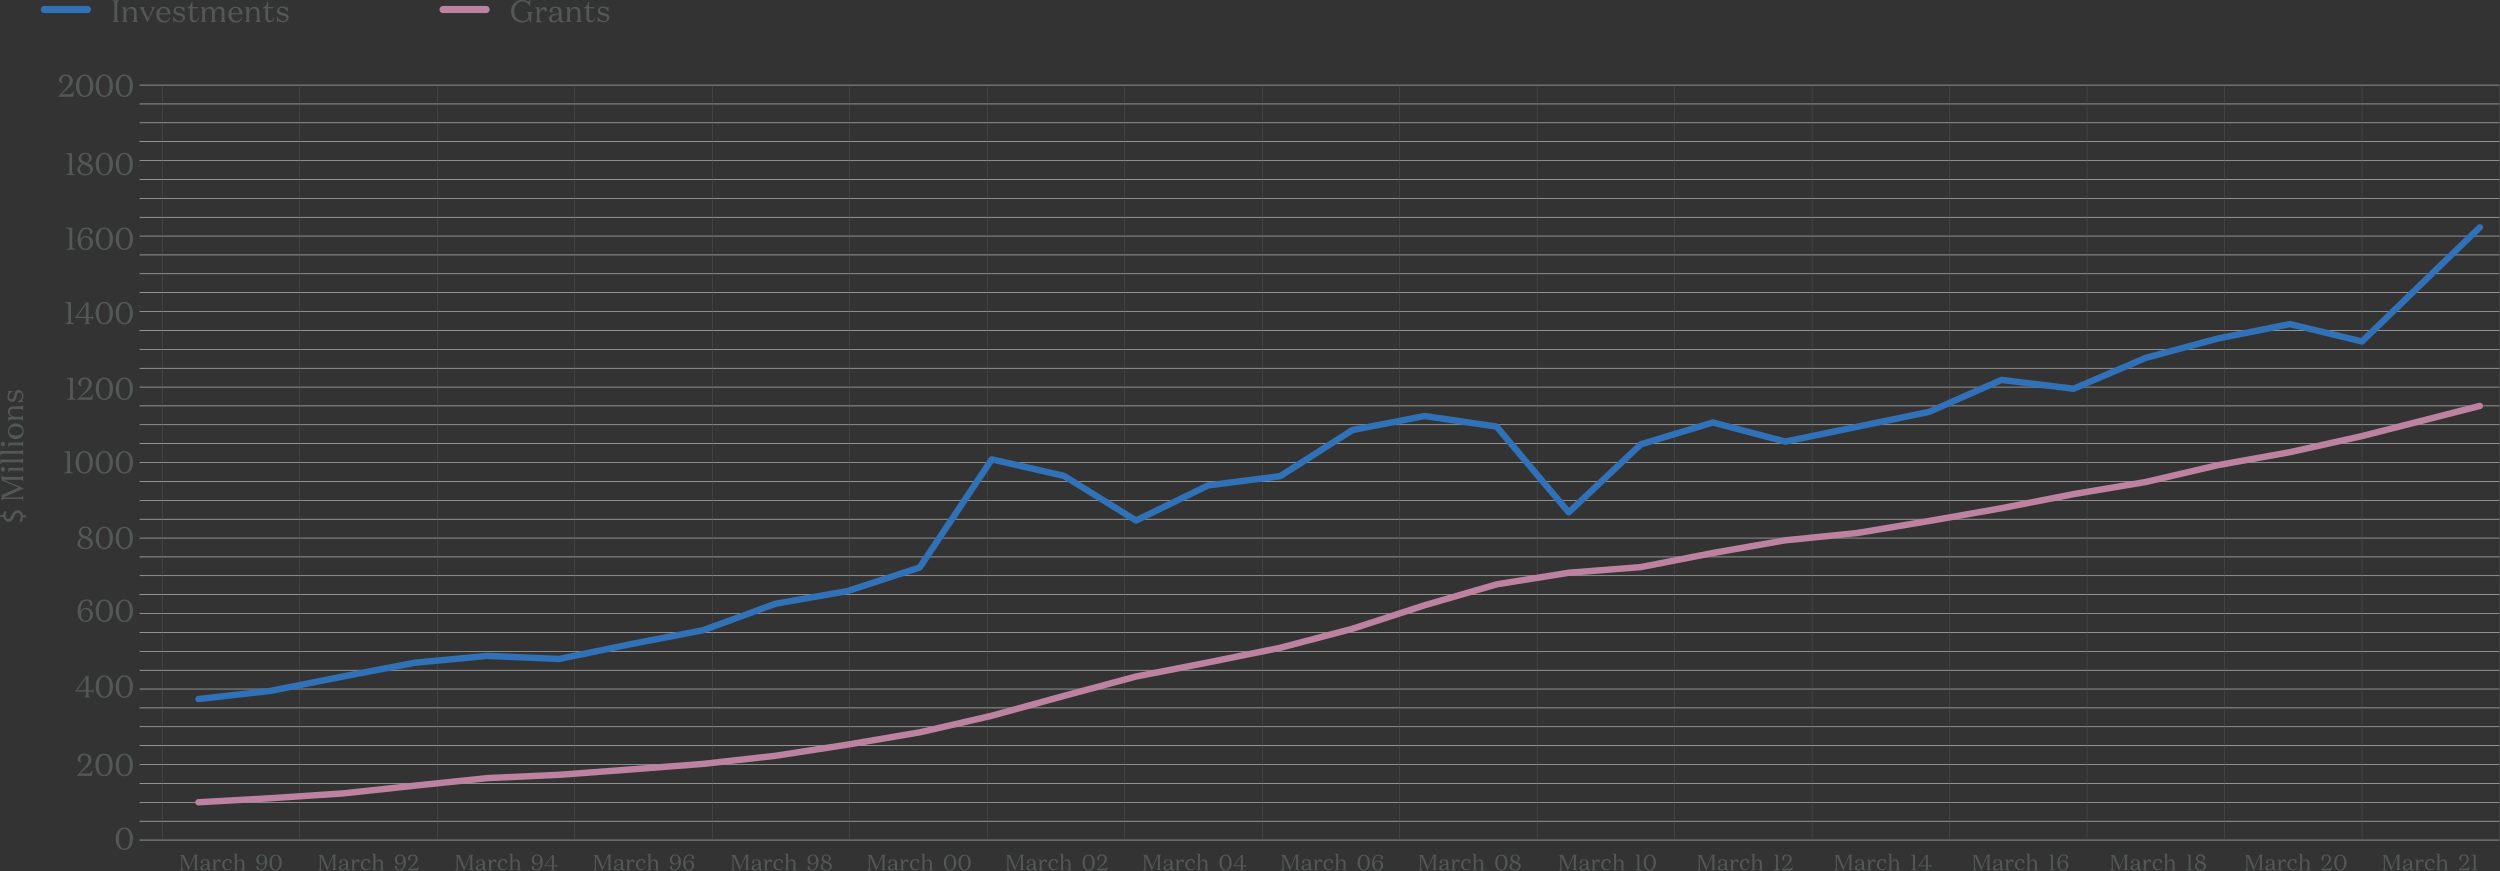 <svg xmlns="http://www.w3.org/2000/svg" width="1400" height="488" fill="none" viewBox="0 0 1400 488"><rect x="0" y="0" width="1400" height="488" fill="#333333" stroke="none"/><g clip-path="url(#clip0)"><path stroke="#E6E7E8" stroke-miterlimit="10" stroke-width=".28" d="M78.17 470.426h1321.55M78.17 449.27h1321.55M78.17 428.14h1321.55M78.17 407.009h1321.55M78.17 385.853h1321.55M78.17 364.723h1321.55M78.17 343.592h1321.55M78.17 322.437h1321.55M78.17 301.306h1321.55M78.17 280.175h1321.55M78.17 259.02h1321.55M78.17 237.889h1321.55M78.17 216.758h1321.55M78.17 195.603h1321.55M78.17 174.472h1321.55M78.17 153.341h1321.55M78.17 132.186h1321.55M78.17 111.055h1321.55M78.17 89.924h1321.55M78.17 68.793h1321.55M78.17 47.638h1321.55"/><path stroke="#F1F2F2" stroke-miterlimit="10" stroke-width=".28" d="M78.17 459.848h1321.55M78.17 438.718h1321.55M78.17 417.562h1321.55M78.17 396.431h1321.55M78.17 375.301h1321.55M78.17 354.145h1321.55M78.17 333.014h1321.55M78.17 311.884h1321.55M78.17 290.728h1321.55M78.17 269.597h1321.55M78.17 248.467h1321.55M78.17 227.311h1321.55M78.17 206.18h1321.55M78.17 185.05h1321.55M78.17 163.894h1321.55M78.17 142.763h1321.55M78.17 121.633h1321.55M78.17 100.477h1321.55M78.17 79.346h1321.55M78.17 58.216h1321.55"/><g><path fill="#545757" d="M62.941.325v-.15h3.826v.15c-.825.45-1.125.65-1.125 1.825v8.328a1.626 1.626 0 001.125 1.825h-3.826a1.625 1.625 0 001.1-1.825V2.15a1.6 1.6 0 00-1.1-1.825zM76.545 10.528a1.625 1.625 0 001 1.8H74.02a1.626 1.626 0 001-1.8V7.052c0-1.15-.45-2.226-1.825-2.226s-2.5 1.126-2.5 3.126v2.5a1.625 1.625 0 001 1.801h-3.501a1.625 1.625 0 001-1.8V5.726c0-.95-.525-1.275-1.175-1.7h2.625v2.126a3.175 3.175 0 013.101-2.301c1.776 0 2.726 1.175 2.726 3.05l.075 3.627zM84.922 5.851c.16-.283.255-.6.275-.925 0-.35-.425-.6-.925-.9h2.85a5.001 5.001 0 00-1.45 1.976l-3.126 6.601-3.15-6.601a5 5 0 00-1.426-1.976h3.226c-.425.3-.625.425-.625.725.051.377.17.74.35 1.075l2.075 4.427 1.926-4.402zM95.45 8.027h-6.227c0 2.25 1.1 3.651 2.976 3.651a2.825 2.825 0 002.8-2l.35.125a3.376 3.376 0 01-3.6 2.8 4.025 4.025 0 01-4.177-4.326 4.176 4.176 0 014.101-4.526c2.401 0 3.776 1.575 3.776 4.276zm-1.576-.55c0-1.475-.475-2.9-2.15-2.9-1.676 0-2.226 1.175-2.501 2.9h4.651zM98.401 5.776c0 .826.6 1.226 2.101 1.526 2.275.45 3.15 1.2 3.15 2.5s-1.4 2.676-3.25 2.676a5.003 5.003 0 01-2.501-.75l-.625.75h-.125l-.2-3.226h.25c.9 1.65 1.95 2.501 3.276 2.501 1.325 0 1.9-.5 1.9-1.525 0-1.026-.8-1.3-2.275-1.576-2.176-.425-2.926-1.175-2.926-2.5a2.651 2.651 0 012.926-2.501 4.225 4.225 0 012.35.7l.675-.7h.125v2.9h-.2c-.775-1.225-1.675-2.175-2.95-2.175-1.276 0-1.7.6-1.7 1.4zM104.778 4.226c1.475-.3 2.15-1.425 2.501-3.176h.5v2.9h3.025v.726h-2.95v5.302c0 1.025.475 1.575 1.35 1.575.875 0 1.525-.6 1.75-1.876h.376c0 1.626-1.026 2.801-2.501 2.801a2.254 2.254 0 01-2.393-1.498 2.26 2.26 0 01-.108-1.002V4.676h-1.375l-.175-.45zM123.208 3.75c1.65 0 2.5 1.176 2.5 3.027v3.75c0 1.151.225 1.326.976 1.801h-3.501c.75-.475.975-.65.975-1.8V7.077c0-1.15-.35-2.25-1.626-2.25-1.275 0-2.275 1.125-2.275 3.125v2.5c0 1.151.225 1.326.975 1.801h-3.501c.75-.475.975-.65.975-1.8V7.077c0-1.15-.325-2.25-1.625-2.25s-2.301 1.125-2.301 3.125v2.5a1.627 1.627 0 001.001 1.801h-3.526a1.623 1.623 0 001-1.8V5.726c0-.95-.5-1.275-1.175-1.7h2.625v2.126a3.03 3.03 0 012.926-2.301 2.353 2.353 0 012.501 2.35 3.048 3.048 0 013.076-2.45zM135.736 8.027h-6.202c0 2.25 1.1 3.651 2.951 3.651a2.802 2.802 0 002.8-2l.376.125a3.428 3.428 0 01-3.626 2.8 4.005 4.005 0 01-3.934-2.658 4.006 4.006 0 01-.218-1.668 4.176 4.176 0 014.076-4.526c2.401 0 3.777 1.575 3.777 4.276zm-1.651-.675c0-1.475-.475-2.9-2.151-2.9-1.675 0-2.225 1.174-2.375 2.9h4.526zM145.388 10.528a1.62 1.62 0 001.001 1.8h-3.526a1.623 1.623 0 001-1.8V7.052c0-1.15-.45-2.226-1.826-2.226-1.375 0-2.5 1.126-2.5 3.126v2.5c0 1.151.225 1.326.975 1.801h-3.501a1.629 1.629 0 001-1.8V5.727c0-.95-.525-1.276-1.175-1.7h2.626v2.125a3.125 3.125 0 013.076-2.3c1.775-.001 2.725 1.174 2.725 3.05l.125 3.626zM147.214 4.226c1.475-.3 2.175-1.425 2.501-3.176h.475v2.9h3.025v.726h-3.075v5.302c0 1.025.5 1.575 1.375 1.575s1.5-.6 1.75-1.876h.351c0 1.626-1.026 2.801-2.501 2.801a2.225 2.225 0 01-2.501-2.5V4.676h-1.4v-.45zM156.392 5.776c0 .826.6 1.226 2.1 1.526 2.276.45 3.151 1.2 3.151 2.5s-1.4 2.676-3.251 2.676a5 5 0 01-2.5-.75l-.625.75h-.126l-.2-3.226h.25c.901 1.65 1.951 2.501 3.276 2.501 1.326 0 1.901-.5 1.901-1.525 0-1.026-.8-1.3-2.276-1.576-2.175-.425-2.926-1.175-2.926-2.5a2.662 2.662 0 01.926-1.88 2.642 2.642 0 012-.621 4.226 4.226 0 012.351.7l.675-.7v2.9h-.2c-.775-1.225-1.675-2.175-2.951-2.175-1.275 0-1.575.6-1.575 1.4zM295.904 8.552c0-1.15-.275-1.35-1.101-1.825h3.826c-.85.475-1.15.675-1.15 1.825v4.051h-.4l-.925-1.75a4.474 4.474 0 01-3.801 1.75 5.928 5.928 0 01-6.127-6.226 6.182 6.182 0 016.402-6.402 5.429 5.429 0 013.226.975l.95-.975h.125v3.676h-.15a4.774 4.774 0 00-4.076-2.926 5.004 5.004 0 00-4.652 5.577 4.784 4.784 0 001.162 3.737 4.785 4.785 0 003.565 1.614 3.598 3.598 0 003.126-1.475V8.552zM302.206 10.653c0 1.025.4 1.225 1.7 1.625v.2h-4.226a1.629 1.629 0 001-1.8V5.726c0-.95-.525-1.275-1.175-1.7h2.501v2.5c.45-1.35 1.275-2.5 2.775-2.5.9 0 1.426.5 1.426 1.25.006.149-.017.297-.069.437a1.103 1.103 0 01-1.032.714c0-.676-.25-1.126-.95-1.126-1.2 0-2.15 1.576-2.15 3.426l.2 1.926zM316.159 12.253a4.653 4.653 0 01-1.575.3c-1.051 0-1.576-.575-1.651-1.85a3.105 3.105 0 01-3.026 1.9c-1.4 0-2.5-.725-2.5-2.15 0-1.876 2-2.5 4.126-2.826l1.4-.25v-.675c0-1.626-.55-2.276-1.925-2.276-1.376 0-1.676.525-1.676 1.35a1.198 1.198 0 00.325.876 1.498 1.498 0 01-.85.25.93.93 0 01-.726-.286.922.922 0 01-.206-.342c-.043-.128-.058-.263-.043-.397 0-1.1 1.275-2.126 3.376-2.126 2.1 0 3.301 1 3.301 2.9v3.927c0 1.075.525 1.375 1.725 1.45l-.075.225zm-4.526-4.026c-1.701.35-2.626.825-2.626 2.05 0 1.226.6 1.426 1.551 1.426a2.504 2.504 0 002.274-1.804c.096-.331.122-.68.076-1.022v-.9l-1.275.25zM325.062 10.528a1.626 1.626 0 001 1.8h-3.526a1.629 1.629 0 001-1.8V7.052c0-1.15-.45-2.226-1.85-2.226-1.401 0-2.501 1.126-2.501 3.126v2.5a1.623 1.623 0 001 1.8v.001h-3.501c.751-.475.976-.65.976-1.8V5.726c0-.95-.501-1.275-1.151-1.7h2.626v2.126a3.172 3.172 0 013.101-2.301c1.775 0 2.726 1.175 2.726 3.05l.1 3.627zM326.887 4.226c1.475-.3 2.15-1.425 2.5-3.176h.476v2.9h3.025v.726h-2.95v5.302c0 1.025.5 1.575 1.375 1.575s1.5-.6 1.75-1.876h.351c-.126 1.626-1.026 2.801-2.501 2.801a2.225 2.225 0 01-2.501-2.5V4.676h-1.4l-.125-.45zM336.015 5.776c0 .826.6 1.226 2.1 1.526 2.276.45 3.126 1.2 3.126 2.5s-1.375 2.676-3.226 2.676a5 5 0 01-2.5-.75l-.625.75h-.126l-.2-3.226h.251c.9 1.65 1.95 2.501 3.275 2.501 1.326 0 1.876-.5 1.876-1.525 0-1.026-.775-1.3-2.251-1.576-2.175-.425-2.925-1.175-2.925-2.5a2.63 2.63 0 01.908-1.879 2.626 2.626 0 011.992-.622 4.252 4.252 0 012.376.7l.675-.7v2.9h-.175c-.775-1.225-1.675-2.175-2.951-2.175-1.275 0-1.6.6-1.6 1.4zM36.984 98.001v-.2c1.425-.475 1.826-.55 1.826-1.45v-8.853c0-.875-.425-.95-2-1.525v-.175h3.55V96.4c0 .9.475.975 1.85 1.45v.2l-5.226-.05zM52.013 94.775c0 1.976-1.725 3.401-4.25 3.401-2.526 0-4.427-1.175-4.427-3.25a3.501 3.501 0 012.876-3.102 3.25 3.25 0 01-2.176-3.05 3.325 3.325 0 013.676-3.201c2.026 0 3.601 1.125 3.601 2.876a2.975 2.975 0 01-2.5 2.8c2.175.8 3.2 1.8 3.2 3.526zM46.537 92a3.15 3.15 0 00-1.726 2.8 2.674 2.674 0 002.951 2.676 2.5 2.5 0 002.75-2.326c0-1.2-.874-1.925-2.15-2.5L46.537 92zm.8-1.35l1.15.474a3 3 0 001.45-2.65 2.1 2.1 0 00-2.225-2.201 2.051 2.051 0 00-2.226 2.126c0 1.2.726 1.8 1.851 2.25zM58.416 98.176c-2.951 0-4.802-2.65-4.802-6.301 0-3.651 1.85-6.302 4.802-6.302 2.95 0 4.826 2.5 4.826 6.302 0 3.8-1.876 6.301-4.826 6.301zm0-11.853c-2.101 0-3.051 2.3-3.051 5.552 0 3.25 1 5.626 3.05 5.626 2.051 0 2.951-2.5 2.951-5.626 0-3.126-.85-5.552-2.95-5.552zM69.643 98.176c-2.95 0-4.826-2.65-4.826-6.301 0-3.651 1.875-6.302 4.826-6.302 2.951 0 4.802 2.5 4.802 6.302 0 3.8-1.851 6.301-4.802 6.301zm0-11.853c-2.1 0-3.05 2.3-3.05 5.552 0 3.25.95 5.526 3.05 5.526 2.1 0 3.026-2.3 3.026-5.526s-.95-5.552-3.026-5.552zM37.91 52.79c1.775 0 2.225 0 3.176-1.651h.275l-.4 3.025h-8.428l2.276-2.5c1.85-1.95 4.251-4.276 4.251-6.602 0-1.575-.825-2.5-2.326-2.5a2.052 2.052 0 00-2.125 2.25 2.2 2.2 0 00.55 1.625c-.182.03-.368.03-.55 0a1.576 1.576 0 01-1.55-1.725 3.302 3.302 0 013.675-2.95 3.55 3.55 0 014.026 3.425c0 2.5-2.075 4.026-6.426 7.652l3.576-.05zM47.412 54.34c-2.95 0-4.826-2.651-4.826-6.302s1.875-6.302 4.826-6.302c2.951 0 4.802 2.65 4.802 6.302 0 3.65-1.851 6.302-4.802 6.302zm0-11.829c-2.1 0-3.05 2.276-3.05 5.527 0 3.25.95 5.526 3.05 5.526 2.1 0 3.026-2.275 3.026-5.526s-.95-5.552-3.026-5.552v.025zM58.416 54.34c-2.951 0-4.802-2.651-4.802-6.302s1.85-6.302 4.802-6.302c2.95 0 4.826 2.65 4.826 6.302 0 3.65-1.876 6.302-4.826 6.302zm0-11.829c-2.101 0-3.051 2.276-3.051 5.527 0 3.25.95 5.526 3.05 5.526 2.101 0 3.026-2.275 3.026-5.526s-.925-5.552-3.025-5.552v.025zM69.643 54.34c-2.976 0-4.826-2.651-4.826-6.302s1.85-6.302 4.826-6.302c2.976 0 4.802 2.65 4.802 6.302 0 3.65-1.876 6.302-4.802 6.302zm0-11.829c-2.1 0-3.05 2.276-3.05 5.527 0 3.25.95 5.526 3.05 5.526 2.1 0 3.026-2.275 3.026-5.526s-.95-5.552-3.026-5.552v.025zM37.085 139.837v-.2c1.45-.475 1.85-.55 1.85-1.45v-8.902c0-.876-.425-.926-2-1.501v-.275h3.55v10.603c0 .9.476.975 1.851 1.45v.2l-5.251.075zM45.037 134.311a3.18 3.18 0 013.126-2.151 3.642 3.642 0 012.813 1.045 3.627 3.627 0 011.063 2.806 3.952 3.952 0 01-4.151 4.001c-3.001 0-4.427-2.5-4.427-5.876 0-3.726 1.7-6.727 5.002-6.727 2.025 0 3.35.975 3.35 2.326a1.251 1.251 0 01-1.35 1.325.801.801 0 01-.45 0 1.6 1.6 0 00.35-1.1 1.705 1.705 0 00-.547-1.313 1.697 1.697 0 00-1.353-.438c-2.376-.125-3.426 2.451-3.426 6.102zm2.826 5.001c1.575 0 2.5-1.25 2.5-3.201 0-1.95-.95-3.2-2.5-3.2s-2.501 1.275-2.501 3.2c0 1.926 1 3.201 2.5 3.201zM58.416 140.012c-2.951 0-4.802-2.65-4.802-6.301 0-3.651 1.85-6.302 4.802-6.302 2.95 0 4.826 2.651 4.826 6.302s-1.876 6.301-4.826 6.301zm0-11.828c-2.101 0-3.051 2.276-3.051 5.527 0 3.251.95 5.526 3.05 5.526 2.101 0 3.026-2.275 3.026-5.526s-.925-5.527-3.025-5.527zM69.643 140.012c-2.95 0-4.826-2.65-4.826-6.301 0-3.651 1.875-6.302 4.826-6.302 2.951 0 4.802 2.651 4.802 6.302s-1.851 6.301-4.802 6.301zm0-11.828c-2.1 0-3.05 2.276-3.05 5.527 0 3.251.95 5.526 3.05 5.526 2.1 0 3.026-2.275 3.026-5.526s-.95-5.527-3.026-5.527zM36.36 181.474v-.201c1.45-.475 1.85-.55 1.85-1.45v-8.902c0-.876-.425-.926-2-1.501v-.2h3.55v10.603c0 .9.45.975 1.85 1.45v.201h-5.25zM49.588 178.123v1.45a1.574 1.574 0 001 1.776v.125h-3.526v-.125a1.58 1.58 0 001-1.776v-1.45h-6.101l6.302-8.803h1.325v8.203h.825c1.126 0 1.226-.176 1.7-.926v2.501c-.474-.75-.575-.925-1.7-.925l-.825-.05zm-1.526-7.502l-4.75 6.751h4.75v-6.751zM58.416 181.649c-2.951 0-4.802-2.626-4.802-6.302 0-3.676 1.85-6.302 4.802-6.302 2.95 0 4.826 2.651 4.826 6.302s-1.876 6.302-4.826 6.302zm0-11.829c-2.101 0-3.051 2.301-3.051 5.527s.95 5.526 3.05 5.526c2.101 0 3.026-2.275 3.026-5.526s-.925-5.527-3.025-5.527zM69.643 181.649c-2.95 0-4.826-2.626-4.826-6.302 0-3.676 1.875-6.302 4.826-6.302 2.951 0 4.802 2.651 4.802 6.302s-1.851 6.302-4.802 6.302zm0-11.829c-2.1 0-3.05 2.301-3.05 5.527s.95 5.526 3.05 5.526c2.1 0 3.026-2.275 3.026-5.526s-.95-5.527-3.026-5.527zM37.41 223.835v-.2c1.45-.475 1.85-.55 1.85-1.425v-8.928c0-.875-.425-.925-2-1.5v-.2h3.55v10.628c0 .875.45.95 1.851 1.425v.2H37.41zM48.713 222.535c1.775 0 2.225 0 3.15-1.676h.176l-.375 3.026h-8.428l2.276-2.501c1.85-1.95 4.251-4.276 4.251-6.602 0-1.575-.825-2.5-2.326-2.5a2.05 2.05 0 00-2.125 2.25 2.253 2.253 0 00.55 1.651 1.75 1.75 0 01-.55 0 1.557 1.557 0 01-1.487-1.078 1.553 1.553 0 01-.063-.648 3.303 3.303 0 013.675-2.95 3.555 3.555 0 012.778.814 3.55 3.55 0 011.248 2.612c0 2.5-2.075 4.026-6.426 7.677l3.676-.075zM58.416 224.01c-2.951 0-4.802-2.626-4.802-6.302 0-3.676 1.85-6.301 4.802-6.301 2.95 0 4.826 2.65 4.826 6.301 0 3.651-1.876 6.302-4.826 6.302zm0-11.828c-2.101 0-3.051 2.301-3.051 5.526 0 3.226.95 5.552 3.05 5.552 2.101 0 3.026-2.301 3.026-5.552 0-3.25-.925-5.526-3.025-5.526zM69.643 224.01c-2.95 0-4.826-2.626-4.826-6.302 0-3.676 1.875-6.301 4.826-6.301 2.951 0 4.802 2.65 4.802 6.301 0 3.651-1.851 6.302-4.802 6.302zm0-11.828c-2.1 0-3.05 2.301-3.05 5.526 0 3.226.95 5.552 3.05 5.552 2.1 0 3.026-2.301 3.026-5.552 0-3.25-.95-5.526-3.026-5.526zM69.643 476.003c-2.95 0-4.826-2.651-4.826-6.302s1.875-6.302 4.826-6.302c2.951 0 4.802 2.651 4.802 6.302s-1.851 6.302-4.802 6.302zm0-11.829c-2.1 0-3.05 2.276-3.05 5.527 0 3.251.95 5.526 3.05 5.526 2.1 0 3.026-2.275 3.026-5.526s-.95-5.527-3.026-5.527zM48.438 433.116c1.775 0 2.225 0 3.15-1.65h.175l-.375 3.025h-8.452l2.276-2.5c1.875-1.926 4.276-4.276 4.276-6.602a2.252 2.252 0 00-2.35-2.501 2.018 2.018 0 00-1.559.634 2.022 2.022 0 00-.542 1.592 2.254 2.254 0 00.525 1.65 1.596 1.596 0 01-.525 0 1.567 1.567 0 01-1.487-1.099 1.577 1.577 0 01-.064-.651 3.254 3.254 0 012.358-2.831c.42-.118.86-.15 1.293-.095 2.5 0 4.026 1.351 4.026 3.426 0 2.501-2.05 4.001-6.426 7.652l3.7-.05zM58.29 434.666c-2.976 0-4.826-2.65-4.826-6.301 0-3.651 1.85-6.302 4.826-6.302 2.976 0 4.802 2.501 4.802 6.302 0 3.801-1.876 6.301-4.802 6.301zm0-11.828c-2.1 0-3.05 2.276-3.05 5.527 0 3.251.95 5.526 3.05 5.526 2.1 0 3.026-2.3 3.026-5.526s-.95-5.527-3.026-5.527zM69.643 434.666c-2.976 0-4.826-2.65-4.826-6.301 0-3.651 1.85-6.302 4.826-6.302 2.976 0 4.802 2.501 4.802 6.302 0 3.801-1.876 6.301-4.802 6.301zm0-11.828c-2.1 0-3.05 2.276-3.05 5.527 0 3.251.95 5.526 3.05 5.526 2.1 0 3.026-2.3 3.026-5.526s-.95-5.527-3.026-5.527zM49.613 387.254v1.45a1.625 1.625 0 001 1.801h-3.526a1.63 1.63 0 001-1.801v-1.45h-6.101l6.327-8.803h1.3v8.178h.825c1.15 0 1.25-.175 1.726-.926h.125v2.501h-.125c-.476-.75-.576-.925-1.726-.925l-.825-.025zm-1.526-7.502l-4.75 6.752h4.75v-6.752zM58.416 390.78c-2.951 0-4.802-2.626-4.802-6.302 0-3.676 1.85-6.302 4.802-6.302 2.95 0 4.826 2.651 4.826 6.302s-1.876 6.302-4.826 6.302zm0-11.829c-2.101 0-3.051 2.301-3.051 5.527s1 5.601 3.05 5.601c2.051 0 3.026-2.3 3.026-5.551 0-3.251-.925-5.577-3.025-5.577zM69.643 390.78c-2.95 0-4.826-2.626-4.826-6.302 0-3.676 1.875-6.302 4.826-6.302 2.951 0 4.802 2.651 4.802 6.302s-1.851 6.302-4.802 6.302zm0-11.829c-2.1 0-3.05 2.301-3.05 5.527s.95 5.551 3.05 5.551c2.1 0 3.026-2.3 3.026-5.551 0-3.251-.95-5.527-3.026-5.527zM14.629 289.628h-1.776a5.35 5.35 0 01-.775 2.675l-1.175-.425a4.65 4.65 0 00.75-2.5 1.85 1.85 0 00-1.7-2.076c-.976 0-1.576.675-2.101 1.976-.7 1.8-1.5 2.9-3.026 2.9A2.902 2.902 0 012 289.528H.225v-1.101h1.7c.018-.798.233-1.58.625-2.275l1.15.45a4.3 4.3 0 00-.6 2.2c0 1.351.826 1.851 1.526 1.851.7 0 1.35-.65 1.975-2.151.625-1.5 1.65-2.725 3.226-2.725a3.072 3.072 0 012.976 2.775h1.825v1.076zM.85 269.022v-3.026H1c.45.8.65 1.101 1.8 1.101h8.352c1.15 0 1.35-.301 1.826-1.101v3.801c-.475-.825-.675-1.125-1.826-1.125H1.975l11.328 4.851-11.328 5.002h9.152c1.15 0 1.376-.476 1.85-1.301v3.451c-.474-.8-.7-1.275-1.85-1.275H2.8c-1.15 0-1.35.275-1.8 1.1H.85v-3.276l9.577-4.151-9.577-4.051zM.524 262.87a1.102 1.102 0 011.547-1.165 1.102 1.102 0 01.629 1.165 1.1 1.1 0 11-2.176 0zm10.678-.85a1.574 1.574 0 001.775-1v3.526a1.575 1.575 0 00-1.775-1H6.351c-.95 0-1.276.5-1.7 1.175v-2.701h6.551zM11.203 257.344a1.574 1.574 0 001.775-1v3.526a1.575 1.575 0 00-1.775-1.001H1.825c-.975 0-1.3.526-1.7 1.201v-2.726h11.078zM11.203 252.543a1.58 1.58 0 001.775-1.001v3.526c-.475-.775-.625-1-1.775-1H1.825c-.975 0-1.3.525-1.7 1.175v-2.7h11.078zM.524 248.692a1.1 1.1 0 112.176 0 1.102 1.102 0 01-1.088 1.265 1.102 1.102 0 01-1.088-1.265zm10.678-.851a1.574 1.574 0 001.775-1v3.526a1.575 1.575 0 00-1.775-1H6.351c-.95 0-1.276.5-1.7 1.175v-2.701h6.551zM13.279 241.389a4.425 4.425 0 11-4.427-4.276 4.208 4.208 0 014.426 4.276zm-8.128 0c0 1.701 1.4 2.501 3.701 2.501s3.726-.875 3.726-2.501c0-1.625-1.425-2.5-3.726-2.5-2.3 0-3.7.8-3.7 2.5zM11.202 227.536a1.574 1.574 0 001.776-1v3.501a1.575 1.575 0 00-1.776-1.001H7.726c-1.15 0-2.225.45-2.225 1.851 0 1.4 1.1 2.5 3.125 2.5h2.501a1.574 1.574 0 001.776-1v3.526a1.575 1.575 0 00-1.776-1H6.351c-.95 0-1.275.5-1.7 1.175v-2.626h2.125a3.149 3.149 0 01-2.3-3.075c0-1.801 1.175-2.751 3.05-2.751l3.676-.1zM6.35 223.585c.851 0 1.251-.6 1.551-2.101.45-2.275 1.2-3.151 2.5-3.151 1.301 0 2.677 1.401 2.677 3.251a5.006 5.006 0 01-.75 2.501l.75.6v.35l-3.226.2v-.25c1.65-.9 2.5-1.95 2.5-3.276 0-1.325-.5-1.9-1.525-1.9s-1.3.8-1.575 2.275c-.45 2.151-1.176 2.926-2.501 2.926a2.482 2.482 0 01-1.066-.222 2.488 2.488 0 01-1.382-1.616 2.501 2.501 0 01-.053-1.088 4.225 4.225 0 01.7-2.35l-.7-.675v-.125h2.876v.2a3.672 3.672 0 00-2.15 2.95c.175.901.7 1.501 1.375 1.501zM45.037 342.567a3.18 3.18 0 013.126-2.151 3.626 3.626 0 013.876 3.851 3.944 3.944 0 01-1.209 2.9 3.948 3.948 0 01-2.942 1.101c-3.001 0-4.427-2.5-4.427-5.876 0-3.726 1.7-6.727 5.002-6.727 2.025 0 3.35.975 3.35 2.326a1.251 1.251 0 01-1.35 1.325.801.801 0 01-.45 0 1.65 1.65 0 00.35-1.1 1.705 1.705 0 00-.547-1.313 1.697 1.697 0 00-1.353-.438c-2.376-.05-3.426 2.526-3.426 6.102zm2.826 5.001c1.575 0 2.5-1.25 2.5-3.201 0-1.95-.95-3.201-2.5-3.201s-2.501 1.276-2.501 3.201c0 1.926 1 3.201 2.5 3.201zM58.416 348.343c-2.951 0-4.802-2.65-4.802-6.301 0-3.651 1.85-6.302 4.802-6.302 2.95 0 4.826 2.501 4.826 6.302 0 3.801-1.876 6.301-4.826 6.301zm0-11.828c-2.101 0-3.051 2.276-3.051 5.527 0 3.251 1 5.526 3.05 5.526 2.051 0 3.026-2.3 3.026-5.526s-.925-5.527-3.025-5.527zM69.643 348.343c-2.95 0-4.826-2.65-4.826-6.301 0-3.651 1.875-6.302 4.826-6.302 2.951 0 4.802 2.501 4.802 6.302 0 3.801-1.851 6.301-4.802 6.301zm0-11.828c-2.1 0-3.05 2.276-3.05 5.527 0 3.251.95 5.526 3.05 5.526 2.1 0 3.026-2.3 3.026-5.526s-.95-5.527-3.026-5.527zM52.013 304.107c0 1.975-1.725 3.4-4.25 3.4-2.526 0-4.427-1.175-4.427-3.25a3.453 3.453 0 012.876-3.076 3.252 3.252 0 011.5-6.277c2.026 0 3.601 1.125 3.601 2.876a2.974 2.974 0 01-2.5 2.801c2.175.825 3.2 1.8 3.2 3.526zm-5.476-2.776a3.147 3.147 0 00-1.726 2.801 2.674 2.674 0 002.951 2.675 2.494 2.494 0 002.489-1.362 2.5 2.5 0 00.262-.963c0-1.201-.875-1.926-2.15-2.501l-1.826-.65zm.8-1.326l1.15.476a3.078 3.078 0 001.45-2.676 2.1 2.1 0 00-2.225-2.201 2.045 2.045 0 00-1.593.56 2.05 2.05 0 00-.633 1.566c0 1.2.726 1.8 1.851 2.325v-.05zM58.416 307.557c-2.951 0-4.802-2.65-4.802-6.301 0-3.651 1.85-6.302 4.802-6.302 2.95 0 4.826 2.651 4.826 6.302s-1.876 6.301-4.826 6.301zm0-11.828c-2.101 0-3.051 2.276-3.051 5.527 0 3.251.95 5.526 3.05 5.526 2.101 0 3.026-2.275 3.026-5.526s-.925-5.577-3.025-5.577v.05zM69.643 307.557c-2.976 0-4.826-2.65-4.826-6.301 0-3.651 1.85-6.302 4.826-6.302 2.976 0 4.802 2.651 4.802 6.302s-1.876 6.301-4.802 6.301zm0-11.828c-2.1 0-3.05 2.276-3.05 5.527 0 3.251.95 5.526 3.05 5.526 2.1 0 3.026-2.275 3.026-5.526s-.95-5.577-3.026-5.577v.05zM35.81 265.046v-.2c1.45-.475 1.85-.55 1.85-1.425v-8.928c0-.875-.425-.925-2-1.5v-.2h3.55v10.628c0 .875.45.95 1.85 1.425v.2h-5.25zM47.212 265.221c-2.976 0-4.826-2.501-4.826-6.302 0-3.801 1.85-6.301 4.826-6.301 2.976 0 4.801 2.65 4.801 6.301 0 3.651-1.875 6.302-4.801 6.302zm0-11.828c-2.126 0-3.05 2.301-3.05 5.526 0 3.226.924 5.552 3.05 5.552s3.026-2.301 3.026-5.552c0-3.251-.95-5.526-3.026-5.526zM58.416 265.221c-2.951 0-4.802-2.501-4.802-6.302 0-3.801 1.85-6.301 4.802-6.301 2.95 0 4.826 2.65 4.826 6.301 0 3.651-1.876 6.302-4.826 6.302zm0-11.828c-2.101 0-3.051 2.301-3.051 5.526 0 3.226.95 5.552 3.05 5.552 2.101 0 3.026-2.301 3.026-5.552 0-3.251-.925-5.526-3.025-5.526zM69.643 265.221c-2.95 0-4.826-2.501-4.826-6.302 0-3.801 1.875-6.301 4.826-6.301 2.951 0 4.802 2.65 4.802 6.301 0 3.651-1.851 6.302-4.802 6.302zm0-11.828c-2.1 0-3.05 2.301-3.05 5.526 0 3.226.95 5.552 3.05 5.552 2.1 0 3.026-2.301 3.026-5.552 0-3.251-.95-5.526-3.026-5.526z"/><path stroke="#545757" stroke-linecap="round" stroke-miterlimit="10" stroke-width=".22" d="M90.924 469.476V47.638M167.919 470.426V47.638M244.89 470.426V47.638M321.886 470.426V47.638M398.881 470.426V47.638M475.853 470.426V47.638M552.847 470.426V47.638M629.843 470.426V47.638M706.839 470.426V47.638M783.81 470.426V47.638M860.806 470.426V47.638M937.801 470.426V47.638M1014.77 470.426V47.638M1091.77 470.426V47.638M1168.76 470.426V47.638M1245.73 470.426V47.638M1322.73 470.426V47.638"/><path fill="#545757" d="M108.878 478.653h2.151a1.154 1.154 0 00-.775 1.301v5.951a1.154 1.154 0 00.775 1.301h-2.701a1.154 1.154 0 00.775-1.301v-6.551l-3.475 8.252-3.501-8.102v6.526c0 .85.35 1.001.95 1.326h-2.501c.575-.325.925-.476.925-1.326v-5.926c0-.826-.2-.976-.8-1.301h2.351l2.951 6.827 2.875-6.977zM118.431 487.28c-.36.138-.74.214-1.125.225-.75 0-1.125-.425-1.175-1.325a2.224 2.224 0 01-2.151 1.351c-1 0-1.8-.526-1.8-1.551s1.425-1.75 2.925-2.025l1.001-.175v-.476c0-1.15-.4-1.625-1.376-1.625-.975 0-1.175.375-1.175.975a.782.782 0 00.225.6.972.972 0 01-.625.2.67.67 0 01-.7-.725c0-.8.925-1.525 2.5-1.525 1.576 0 2.351.7 2.351 2.075v2.801c0 .775.375.975 1.225 1.05l-.1.15zm-3.226-2.875c-1.225.225-1.875.575-1.875 1.45a.98.98 0 00.309.772.973.973 0 00.791.253 1.81 1.81 0 001.268-.656 1.82 1.82 0 00.408-1.369v-.65l-.901.2zM120.757 486.13c0 .725.275.875 1.2 1.176h-3.076c.526-.351.701-.451.701-1.301v-3.401c0-.675-.351-.9-.826-1.2h1.876v1.725c.325-.975.925-1.85 1.975-1.85.651 0 1.026.35 1.026.9a.785.785 0 01-.218.565.782.782 0 01-.558.235c0-.475-.2-.8-.7-.8-.5 0-1.525 1.125-1.525 2.501l.125 1.45zM125.658 484.28c0 1.6.8 2.5 2.026 2.5a1.947 1.947 0 001.95-1.4h.25a2.5 2.5 0 01-2.501 2.001 2.835 2.835 0 01-2.733-1.906 2.817 2.817 0 01-.142-1.17 3.04 3.04 0 011.852-3.009 3.06 3.06 0 011.224-.242c1.25 0 2.2.625 2.2 1.525a.769.769 0 01-.055.314.765.765 0 01-.454.426.75.75 0 01-.316.035.49.49 0 01-.325 0 .953.953 0 00.125-.525 1.074 1.074 0 00-1.175-1.175c-1.201.05-1.926 1.2-1.926 2.626zM136.786 486.03c0 .85.175.95.7 1.301h-2.5c.525-.351.7-.451.7-1.301v-2.501c0-.825-.325-1.575-1.3-1.575-.976 0-1.751.775-1.751 2.226v1.825c0 .85.175.95.7 1.3h-2.5c.525-.35.7-.45.7-1.3v-6.702c0-.675-.375-.9-.85-1.2h1.95v4.801a2.23 2.23 0 012.201-1.625c1.275 0 1.95.825 1.95 2.175v2.576zM148.539 482.604a2.274 2.274 0 01-2.226 1.526c-.372.043-.75.002-1.105-.12a2.512 2.512 0 01-1.54-1.527 2.495 2.495 0 01-.13-1.104 2.822 2.822 0 011.842-2.678 2.826 2.826 0 011.134-.173c2.125 0 3.15 1.826 3.15 4.176 0 2.351-1.225 4.827-3.576 4.827-1.45 0-2.5-.701-2.5-1.651a.897.897 0 01.975-.975.618.618 0 01.325 0 1.256 1.256 0 00-.25.775 1.202 1.202 0 00.832 1.203c.168.053.344.07.518.047 1.801.1 2.551-1.825 2.551-4.326zm-2.025-3.576c-1.126 0-1.801.901-1.801 2.276 0 1.375.675 2.276 1.801 2.276 1.125 0 1.8-.901 1.8-2.276 0-1.375-.675-2.276-1.8-2.276zM154.365 487.606c-2.125 0-3.45-1.901-3.45-4.501 0-2.601 1.325-4.502 3.45-4.502 2.126 0 3.426 1.876 3.426 4.502 0 2.625-1.4 4.501-3.426 4.501zm0-8.453c-1.5 0-2.175 1.626-2.175 3.952 0 2.325.675 3.951 2.175 3.951 1.501 0 2.151-1.651 2.151-3.951 0-2.301-.675-4.027-2.151-4.027v.075zM186.399 478.653h2.176c-.6.325-.8.475-.8 1.301v5.951c0 .825.2.975.8 1.301h-2.676c.6-.326.8-.476.8-1.301v-6.551l-3.476 8.252-3.501-8.102v6.526c0 .85.325 1.001.926 1.326h-2.501c.6-.325.925-.476.925-1.326v-5.926a1.154 1.154 0 00-.775-1.301h2.326l2.975 6.827 2.801-6.977zM196.002 487.28a3.291 3.291 0 01-1.1.226c-.775 0-1.15-.426-1.175-1.326a2.255 2.255 0 01-2.176 1.351c-1 0-1.801-.526-1.801-1.551s1.426-1.75 2.951-2.025l1.001-.175v-.476c0-1.15-.401-1.625-1.376-1.625-.975 0-1.2.375-1.2.975a.872.872 0 00.225.6.891.891 0 01-.6.2.641.641 0 01-.523-.196.651.651 0 01-.177-.529c0-.8.9-1.525 2.5-1.525 1.601 0 2.351.7 2.351 2.075v2.801c0 .775.375.975 1.225 1.05l-.125.15zm-3.226-2.875c-1.2.225-1.875.575-1.875 1.45a.973.973 0 001.1 1.025 1.81 1.81 0 001.634-1.294c.071-.237.094-.485.067-.731v-.65l-.926.2zM198.328 486.13c0 .725.3.875 1.225 1.176h-3.026c.551-.351.726-.451.726-1.301v-3.401c0-.675-.376-.9-.851-1.2h1.876v1.725c.325-.975.925-1.85 2-1.85.651 0 1.026.35 1.026.9a.802.802 0 01-.801.8c0-.475-.175-.8-.675-.8s-1.55 1.125-1.55 2.501l.05 1.45zM203.254 484.28c0 1.6.8 2.5 2.026 2.5a1.944 1.944 0 001.95-1.4h.25a2.5 2.5 0 01-2.5 2.001 2.836 2.836 0 01-2.126-.896 2.82 2.82 0 01-.75-2.18 3.05 3.05 0 013.076-3.251c1.25 0 2.2.625 2.2 1.525a.752.752 0 01-.509.74.75.75 0 01-.316.035.49.49 0 01-.325 0 .944.944 0 00.125-.525 1.06 1.06 0 00-.058-.467 1.055 1.055 0 00-.252-.398 1.055 1.055 0 00-.398-.252 1.06 1.06 0 00-.467-.058c-1.276.05-1.926 1.2-1.926 2.626zM214.382 486.03c0 .85.175.95.701 1.301h-2.501c.525-.351.7-.451.7-1.301v-2.501c0-.825-.325-1.575-1.3-1.575-.976 0-1.751.775-1.751 2.226v1.825c0 .85.175.95.7 1.3h-2.5c.525-.35.7-.45.7-1.3v-6.702c0-.675-.375-.9-.85-1.2h1.95v4.801a2.23 2.23 0 012.201-1.625c1.275 0 1.95.825 1.95 2.175v2.576zM226.135 482.604a2.274 2.274 0 01-2.225 1.526 2.517 2.517 0 01-1.106-.12 2.512 2.512 0 01-1.54-1.527 2.495 2.495 0 01-.13-1.104 2.822 2.822 0 011.842-2.678 2.826 2.826 0 011.134-.173c2.125 0 3.151 1.826 3.151 4.176 0 2.351-1.226 4.827-3.576 4.827-1.451 0-2.501-.701-2.501-1.651a.897.897 0 01.975-.975.618.618 0 01.325 0 1.256 1.256 0 00-.25.775 1.203 1.203 0 001.351 1.25c1.8.1 2.55-1.825 2.55-4.326zm-2.025-3.576c-1.126 0-1.801.901-1.801 2.276 0 1.375.675 2.276 1.801 2.276 1.125 0 1.8-.901 1.8-2.276 0-1.375-.675-2.276-1.8-2.276zM232.062 486.43c1.25 0 1.575 0 2.25-1.2h.125l-.275 2.176h-6.026l1.625-1.751c1.326-1.375 3.026-3.051 3.026-4.701 0-1.125-.575-1.851-1.65-1.851a1.455 1.455 0 00-1.457.981 1.465 1.465 0 00-.069.62c-.027.429.117.852.4 1.175h-.4a1.125 1.125 0 01-1.1-1.225 2.322 2.322 0 012.501-2.101 2.506 2.506 0 012.016.586 2.49 2.49 0 01.859 1.915c0 1.775-1.475 2.851-4.601 5.451l2.776-.075zM263.12 478.653h2.151a1.156 1.156 0 00-.776 1.301v5.951a1.149 1.149 0 00.776 1.301h-2.701a1.154 1.154 0 00.775-1.301v-6.551l-3.476 8.252-3.501-8.102v6.526c0 .85.35 1.001.951 1.326h-2.501c.575-.325.925-.476.925-1.326v-5.926c0-.826-.2-.976-.8-1.301h2.351l2.95 6.827 2.876-6.977zM272.673 487.28c-.36.138-.74.214-1.125.225-.75 0-1.126-.425-1.176-1.325a2.222 2.222 0 01-2.15 1.351c-1 0-1.801-.526-1.801-1.551s1.426-1.75 2.926-2.025l1-.175v-.476c0-1.15-.4-1.625-1.375-1.625s-1.175.375-1.175.975a.78.78 0 00.225.6.972.972 0 01-.625.2.668.668 0 01-.513-.205.673.673 0 01-.188-.52c0-.8.926-1.525 2.501-1.525 1.576 0 2.351.7 2.351 2.075v2.801c0 .775.375.975 1.225 1.05l-.1.15zm-3.226-2.875c-1.225.225-1.875.575-1.875 1.45a.965.965 0 00.308.772.976.976 0 00.792.253 1.81 1.81 0 001.268-.656 1.817 1.817 0 00.407-1.369v-.65l-.9.2zM274.998 486.13c0 .725.275.875 1.2 1.176h-3.001c.525-.351.7-.451.7-1.301v-3.401c0-.675-.35-.9-.825-1.2h1.876v1.725c.325-.975.925-1.85 1.975-1.85.651 0 1.026.35 1.026.9a.785.785 0 01-.218.565.782.782 0 01-.558.235c0-.475-.2-.8-.7-.8-.5 0-1.525 1.125-1.525 2.501l.05 1.45zM279.925 484.28c0 1.6.775 2.5 2.025 2.5a1.973 1.973 0 001.951-1.4h.225a2.5 2.5 0 01-2.501 2.001 2.828 2.828 0 01-2.9-3.076 3.04 3.04 0 011.852-3.009 3.058 3.058 0 011.223-.242c1.276 0 2.201.625 2.201 1.525a.724.724 0 01-.8.775h-.325c.08-.163.123-.343.125-.525a1.1 1.1 0 00-1.176-1.175c-1.2.05-1.9 1.2-1.9 2.626zM291.028 486.03c0 .85.175.95.725 1.301h-2.501c.55-.351.725-.451.725-1.301v-2.501c0-.825-.325-1.575-1.325-1.575s-1.75.775-1.75 2.226v1.825c0 .85.175.95.725 1.3h-2.501c.55-.35.725-.45.725-1.3v-6.702c0-.675-.375-.9-.85-1.2h1.926v4.801c.133-.477.422-.896.821-1.19a2.219 2.219 0 011.379-.435c1.275 0 1.951.825 1.951 2.175l-.05 2.576zM302.805 482.604a2.277 2.277 0 01-2.25 1.526 2.504 2.504 0 01-2.751-2.751 2.808 2.808 0 011.821-2.678 2.807 2.807 0 011.13-.173c2.15 0 3.176 1.826 3.176 4.176 0 2.351-1.226 4.827-3.576 4.827-1.451 0-2.501-.701-2.501-1.651a.909.909 0 01.252-.705.907.907 0 01.698-.27.826.826 0 01.35 0c-.176.22-.273.493-.275.775a1.223 1.223 0 00.854 1.202c.169.054.347.07.522.049 1.775.1 2.55-1.826 2.55-4.327zm-2.025-3.576c-1.125 0-1.801.901-1.801 2.276 0 1.375.676 2.276 1.801 2.276s1.775-.901 1.775-2.276c0-1.375-.675-2.276-1.775-2.276zM310.157 485.105v1.025c0 .85.175.95.726 1.301h-2.501c.55-.351.725-.451.725-1.301v-1.025h-4.351l4.501-6.277h.925v5.827h.6c.801 0 .876-.125 1.226-.65v1.85c-.35-.55-.425-.675-1.226-.675l-.625-.075zm-1.075-5.352l-3.401 4.827h3.401v-4.827zM340.516 478.653h2.15a1.15 1.15 0 00-.775 1.301v5.951a1.149 1.149 0 00.775 1.301h-2.701a1.152 1.152 0 00.776-1.301v-6.551l-3.476 8.252-3.501-8.102v6.526c0 .85.35 1.001.95 1.326h-2.501c.576-.325.926-.476.926-1.326v-5.926c0-.826-.2-.976-.801-1.301h2.351l2.951 6.827 2.876-6.977zM350.068 487.28c-.36.138-.74.214-1.125.225-.75 0-1.126-.425-1.176-1.325a2.222 2.222 0 01-2.15 1.351c-1 0-1.801-.526-1.801-1.551s1.426-1.75 2.926-2.025l1-.175v-.476c0-1.15-.4-1.625-1.375-1.625s-1.175.375-1.175.975a.78.78 0 00.225.6.972.972 0 01-.625.2.668.668 0 01-.513-.205.673.673 0 01-.188-.52c0-.8.926-1.525 2.501-1.525 1.576 0 2.351.7 2.351 2.075v2.801c0 .775.375.975 1.225 1.05l-.1.15zm-3.226-2.875c-1.225.225-1.875.575-1.875 1.45a.965.965 0 00.308.772.976.976 0 00.792.253 1.81 1.81 0 001.268-.656 1.817 1.817 0 00.407-1.369v-.65l-.9.2zM352.394 486.13c0 .725.275.875 1.201 1.176h-3.001c.525-.351.7-.451.7-1.301v-3.401c0-.675-.35-.9-.825-1.2h1.875v1.725c.325-.975.926-1.85 1.976-1.85.65 0 1.025.35 1.025.9a.78.78 0 01-.473.739.762.762 0 01-.302.061c0-.475-.2-.8-.7-.8-.5 0-1.526 1.125-1.526 2.501l.05 1.45zM357.296 484.28c0 1.6.8 2.5 2.025 2.5a1.948 1.948 0 001.951-1.4h.25a2.5 2.5 0 01-2.501 2.001 2.825 2.825 0 01-2.876-3.076 3.05 3.05 0 013.076-3.251c1.251 0 2.201.625 2.201 1.525a.753.753 0 01-.509.74.754.754 0 01-.316.035.493.493 0 01-.326 0 .944.944 0 00.125-.525 1.073 1.073 0 00-1.175-1.175c-1.225.05-1.925 1.2-1.925 2.626zM368.423 486.03c0 .85.175.95.7 1.301h-2.501c.526-.351.701-.451.701-1.301v-2.501c0-.825-.325-1.575-1.301-1.575-.975 0-1.75.775-1.75 2.226v1.825c0 .85.175.95.7 1.3h-2.501c.525-.35.701-.45.701-1.3v-6.702c0-.675-.376-.9-.851-1.2h1.951v4.801a2.22 2.22 0 012.2-1.625c1.276 0 1.951.825 1.951 2.175v2.576zM380.176 482.604a2.274 2.274 0 01-2.225 1.526 2.517 2.517 0 01-1.106-.12 2.512 2.512 0 01-1.54-1.527 2.495 2.495 0 01-.13-1.104 2.822 2.822 0 011.842-2.678 2.826 2.826 0 011.134-.173c2.125 0 3.151 1.826 3.151 4.176 0 2.351-1.226 4.827-3.576 4.827-1.451 0-2.501-.701-2.501-1.651a.904.904 0 01.589-.924.889.889 0 01.386-.051.618.618 0 01.325 0 1.256 1.256 0 00-.25.775 1.203 1.203 0 001.351 1.25c1.8.1 2.55-1.825 2.55-4.326zm-2.025-3.576c-1.126 0-1.801.901-1.801 2.276 0 1.375.675 2.276 1.801 2.276 1.125 0 1.8-.901 1.8-2.276 0-1.375-.675-2.276-1.8-2.276zM383.678 483.455a2.275 2.275 0 012.25-1.551c.373-.04.751.005 1.105.13a2.513 2.513 0 011.526 1.54c.122.355.163.733.12 1.106a2.808 2.808 0 01-1.821 2.678 2.807 2.807 0 01-1.13.173c-2.151 0-3.176-1.851-3.176-4.201 0-2.351 1.226-4.802 3.576-4.802 1.451 0 2.501.7 2.501 1.651a.894.894 0 01-.262.688.914.914 0 01-.688.262.795.795 0 01-.35 0c.18-.228.277-.51.275-.8a1.23 1.23 0 00-.401-.941 1.226 1.226 0 00-.975-.31c-1.775-.075-2.55 1.776-2.55 4.377zm2.025 3.575c1.125 0 1.801-.9 1.801-2.3s-.676-2.276-1.801-2.276-1.775.901-1.775 2.276c0 1.375.675 2.3 1.775 2.3zM417.561 478.653h2.151a1.152 1.152 0 00-.776 1.301v5.951a1.149 1.149 0 00.776 1.301h-2.701a1.154 1.154 0 00.775-1.301v-6.551l-3.476 8.252-3.501-8.102v6.526c0 .85.35 1.001.95 1.326h-2.5c.575-.325.925-.476.925-1.326v-5.926c0-.826-.2-.976-.8-1.301h2.35l2.951 6.827 2.876-6.977zM427.114 487.28c-.36.138-.74.214-1.125.225-.751 0-1.126-.425-1.176-1.325a2.222 2.222 0 01-2.15 1.351c-1 0-1.801-.526-1.801-1.551s1.426-1.75 2.926-2.025l1-.175v-.476c0-1.15-.4-1.625-1.375-1.625s-1.175.375-1.175.975a.765.765 0 00.225.6.972.972 0 01-.625.2.665.665 0 01-.513-.205.673.673 0 01-.188-.52c0-.8.926-1.525 2.501-1.525 1.575 0 2.351.7 2.351 2.075v2.801c0 .775.375.975 1.225 1.05l-.1.15zm-3.151-2.875c-1.225.225-1.875.575-1.875 1.45a.965.965 0 00.308.772.976.976 0 00.792.253 1.81 1.81 0 001.268-.656 1.817 1.817 0 00.407-1.369v-.65l-.9.2zM429.44 486.13c0 .725.275.875 1.2 1.176h-3.001c.525-.351.7-.451.7-1.301v-3.401c0-.675-.35-.9-.825-1.2h1.876v1.725c.325-.975.925-1.85 1.975-1.85.65 0 1.025.35 1.025.9a.766.766 0 01-.218.565.767.767 0 01-.557.235c0-.475-.2-.8-.7-.8-.5 0-1.525 1.125-1.525 2.501l.05 1.45zM434.341 484.28c0 1.6.8 2.5 2.026 2.5a1.946 1.946 0 001.95-1.4h.25a2.5 2.5 0 01-2.5 2.001 2.836 2.836 0 01-2.126-.896 2.82 2.82 0 01-.75-2.18 3.05 3.05 0 013.076-3.251c1.25 0 2.2.625 2.2 1.525a.769.769 0 01-.055.314.765.765 0 01-.454.426.75.75 0 01-.316.035.49.49 0 01-.325 0 .953.953 0 00.125-.525 1.06 1.06 0 00-.058-.467 1.055 1.055 0 00-.252-.398 1.055 1.055 0 00-.398-.252 1.06 1.06 0 00-.467-.058c-1.226.05-1.926 1.2-1.926 2.626zM445.469 486.03c0 .85.175.95.7 1.301h-2.501c.525-.351.701-.451.701-1.301v-2.501c0-.825-.326-1.575-1.301-1.575-.975 0-1.75.775-1.75 2.226v1.825c0 .85.175.95.7 1.3h-2.501c.525-.35.7-.45.7-1.3v-6.702c0-.675-.375-.9-.85-1.2h1.951v4.801c.133-.477.422-.896.821-1.19a2.219 2.219 0 011.379-.435c1.276 0 1.951.825 1.951 2.175v2.576zM457.222 482.604a2.274 2.274 0 01-2.226 1.526 2.504 2.504 0 01-2.776-2.751 2.84 2.84 0 01.871-2.07 2.824 2.824 0 012.105-.781c2.126 0 3.151 1.826 3.151 4.176 0 2.351-1.225 4.827-3.576 4.827-1.45 0-2.501-.701-2.501-1.651a.904.904 0 01.589-.924.895.895 0 01.387-.051.618.618 0 01.325 0 1.244 1.244 0 00-.25.775 1.202 1.202 0 00.832 1.203c.167.053.344.07.518.047 1.801.1 2.551-1.825 2.551-4.326zm-2.026-3.576c-1.125 0-1.8.901-1.8 2.276 0 1.375.675 2.276 1.8 2.276s1.801-.901 1.801-2.276c0-1.375-.676-2.276-1.801-2.276zM465.8 485.105c0 1.4-1.226 2.501-3.026 2.501-1.801 0-3.176-.826-3.176-2.326a2.5 2.5 0 012.051-2.201 2.326 2.326 0 011.075-4.476c1.45 0 2.501.8 2.501 2.051a2.126 2.126 0 01-1.776 2c1.626.5 2.351 1.201 2.351 2.451zm-3.901-2.001a2.249 2.249 0 00-1.226 2.001 1.902 1.902 0 002.101 1.925 1.772 1.772 0 001.951-1.675c0-.85-.626-1.375-1.526-1.725l-1.3-.526zm.575-.95l.8.35a2.153 2.153 0 001.05-1.9 1.485 1.485 0 00-.445-1.148 1.513 1.513 0 00-1.155-.428 1.463 1.463 0 00-1.136.403 1.448 1.448 0 00-.439 1.123c0 .85.5 1.275 1.325 1.6zM493.982 478.653h2.15a1.15 1.15 0 00-.775 1.301v5.951a1.149 1.149 0 00.775 1.301h-2.701a1.152 1.152 0 00.776-1.301v-6.551l-3.526 8.252-3.501-8.102v6.526c0 .85.35 1.001.95 1.326h-2.501c.576-.325.926-.476.926-1.326v-5.926c0-.826-.2-.976-.801-1.301h2.351l2.951 6.827 2.926-6.977zM503.485 487.28a3.42 3.42 0 01-1.126.225c-.75 0-1.125-.425-1.175-1.325a2.218 2.218 0 01-.864 1.012 2.22 2.22 0 01-1.287.339c-1 0-1.8-.526-1.8-1.551s1.425-1.75 2.926-2.025l1-.175v-.476c0-1.15-.4-1.625-1.375-1.625-.976 0-1.176.375-1.176.975a.782.782 0 00.225.6.972.972 0 01-.625.2.675.675 0 01-.7-.725c0-.8.925-1.525 2.501-1.525 1.575 0 2.35.7 2.35 2.075v2.801c0 .775.375.975 1.226 1.05l-.1.15zm-3.226-2.875c-1.226.225-1.876.575-1.876 1.45a.995.995 0 00.068.421.989.989 0 00.608.566.97.97 0 00.425.038 1.816 1.816 0 001.268-.656 1.833 1.833 0 00.407-1.369v-.65l-.9.2zM505.81 486.13c0 .725.275.875 1.2 1.176h-3.026c.526-.351.701-.451.701-1.301v-3.401c0-.675-.35-.9-.826-1.2h1.876v1.725c.325-.975.925-1.85 1.975-1.85.651 0 1.026.35 1.026.9a.785.785 0 01-.218.565.782.782 0 01-.558.235c0-.475-.2-.8-.7-.8-.5 0-1.525 1.125-1.525 2.501l.075 1.45zM510.711 484.28c0 1.6.8 2.5 2.026 2.5a1.944 1.944 0 001.95-1.4h.25a2.5 2.5 0 01-2.5 2.001 2.836 2.836 0 01-2.126-.896 2.82 2.82 0 01-.75-2.18 3.05 3.05 0 013.076-3.251c1.25 0 2.2.625 2.2 1.525a.752.752 0 01-.509.74.75.75 0 01-.316.035.49.49 0 01-.325 0 .944.944 0 00.125-.525 1.06 1.06 0 00-.058-.467 1.055 1.055 0 00-.252-.398 1.055 1.055 0 00-.398-.252 1.06 1.06 0 00-.467-.058c-1.151.05-1.926 1.2-1.926 2.626zM521.839 486.03c0 .85.175.95.7 1.301h-2.501c.526-.351.701-.451.701-1.301v-2.501c0-.825-.325-1.575-1.301-1.575-.975 0-1.75.775-1.75 2.226v1.825c0 .85.175.95.7 1.3h-2.501c.525-.35.701-.45.701-1.3v-6.702c0-.675-.376-.9-.851-1.2h1.951v4.801c.133-.477.422-.896.821-1.19a2.219 2.219 0 011.379-.435c1.276 0 1.951.825 1.951 2.175v2.576zM532.042 487.606c-2.101 0-3.426-1.901-3.426-4.501 0-2.601 1.325-4.502 3.426-4.502 2.1 0 3.451 1.876 3.451 4.502 0 2.625-1.351 4.501-3.451 4.501zm0-8.453c-1.501 0-2.176 1.626-2.176 3.952 0 2.325.675 3.951 2.176 3.951 1.5 0 2.175-1.651 2.175-3.951 0-2.301-.675-4.027-2.175-4.027v.075zM540.169 487.606c-2.1 0-3.426-1.901-3.426-4.501 0-2.601 1.326-4.502 3.426-4.502 2.101 0 3.451 1.876 3.451 4.502 0 2.625-1.35 4.501-3.451 4.501zm0-8.453c-1.5 0-2.176 1.626-2.176 3.952 0 2.325.676 3.951 2.176 3.951s2.176-1.651 2.176-3.951c0-2.301-.676-4.027-2.176-4.027v.075zM571.502 478.653h2.176c-.6.325-.8.475-.8 1.301v5.951c0 .825.2.975.8 1.301h-2.726c.6-.326.801-.476.801-1.301v-6.551l-3.476 8.252-3.501-8.102v6.526c0 .85.325 1.001.925 1.326H563.2c.6-.325.925-.476.925-1.326v-5.926a1.154 1.154 0 00-.775-1.301h2.326l2.976 6.827 2.85-6.977zM581.055 487.28a3.291 3.291 0 01-1.1.226c-.775 0-1.15-.426-1.175-1.326a2.255 2.255 0 01-2.176 1.351c-1 0-1.8-.526-1.8-1.551s1.425-1.75 2.95-2.025l1.001-.175v-.476c0-1.15-.4-1.625-1.376-1.625-.975 0-1.2.375-1.2.975a.872.872 0 00.225.6.89.89 0 01-.6.2.638.638 0 01-.522-.196.654.654 0 01-.178-.529c0-.8.9-1.525 2.5-1.525 1.601 0 2.351.7 2.351 2.075v2.801c0 .775.375.975 1.225 1.05l-.125.15zm-3.226-2.875c-1.2.225-1.875.575-1.875 1.45a.977.977 0 00.676.987.968.968 0 00.424.038 1.81 1.81 0 001.634-1.294c.072-.237.094-.485.067-.731v-.65l-.926.2zM583.38 486.13c0 .725.3.875 1.226 1.176h-3.101c.55-.351.725-.451.725-1.301v-3.401c0-.675-.375-.9-.85-1.2h1.875v1.725c.325-.975.926-1.85 2.001-1.85.65 0 1.025.35 1.025.9a.8.8 0 01-.8.8c0-.475-.175-.8-.675-.8s-1.551 1.125-1.551 2.501l.125 1.45zM588.307 484.28c0 1.6.775 2.5 2.026 2.5a1.968 1.968 0 001.95-1.4h.225a2.5 2.5 0 01-2.5 2.001 2.822 2.822 0 01-2.142-.886 2.832 2.832 0 01-.759-2.19 3.05 3.05 0 013.076-3.251c1.275 0 2.2.625 2.2 1.525a.72.72 0 01-.487.74.707.707 0 01-.313.035h-.325c.08-.163.123-.343.125-.525a1.1 1.1 0 00-1.175-1.175c-1.201.05-1.901 1.2-1.901 2.626zM599.41 486.03c0 .85.175.95.726 1.301h-2.501c.55-.351.725-.451.725-1.301v-2.501c0-.825-.325-1.575-1.325-1.575-1.001 0-1.751.775-1.751 2.226v1.825c0 .85.175.95.725 1.3h-2.5c.55-.35.725-.45.725-1.3v-6.702c0-.675-.375-.9-.85-1.2h1.925v4.801a2.23 2.23 0 012.201-1.625c1.275 0 1.95.825 1.95 2.175l-.05 2.576zM609.637 487.606c-2.125 0-3.45-1.901-3.45-4.501 0-2.601 1.325-4.502 3.45-4.502 2.126 0 3.426 1.876 3.426 4.502 0 2.625-1.325 4.501-3.426 4.501zm0-8.453c-1.5 0-2.175 1.626-2.175 3.952 0 2.325.675 3.951 2.175 3.951 1.501 0 2.151-1.651 2.151-3.951 0-2.301-.675-4.027-2.151-4.027v.075zM617.865 486.43c1.251 0 1.576 0 2.251-1.2h.125l-.275 2.176h-5.952l1.626-1.751c1.325-1.375 3.025-3.051 3.025-4.701 0-1.125-.575-1.851-1.65-1.851a1.457 1.457 0 00-1.133.448 1.452 1.452 0 00-.392 1.153 1.62 1.62 0 00.4 1.175h-.4a1.119 1.119 0 01-.817-.373 1.132 1.132 0 01-.284-.852 2.34 2.34 0 01.864-1.612 2.326 2.326 0 011.762-.489 2.506 2.506 0 012.657 1.449c.148.33.223.689.219 1.052 0 1.775-1.476 2.851-4.601 5.451l2.575-.075zM648.173 478.653h2.176c-.6.325-.8.475-.8 1.301v5.951c0 .825.2.975.8 1.301h-2.726c.6-.326.8-.476.8-1.301v-6.551l-3.476 8.252-3.5-8.102v6.526c0 .85.325 1.001.925 1.326h-2.501c.6-.325.925-.476.925-1.326v-5.926a1.154 1.154 0 00-.775-1.301h2.326l2.976 6.827 2.85-6.977zM657.726 487.28a3.15 3.15 0 01-1.1.226c-.776 0-1.151-.426-1.176-1.326a2.257 2.257 0 01-2.175 1.351c-1.001 0-1.801-.526-1.801-1.551s1.425-1.75 2.951-2.025l1-.175v-.476c0-1.15-.4-1.625-1.375-1.625s-1.201.375-1.201.975a.873.873 0 00.226.6.894.894 0 01-.601.2.646.646 0 01-.7-.725c0-.8.9-1.525 2.501-1.525 1.6 0 2.351.7 2.351 2.075v2.801c0 .775.375.975 1.225 1.05l-.125.15zm-3.226-2.875c-1.2.225-1.876.575-1.876 1.45a.992.992 0 00.068.421.976.976 0 001.033.604 1.81 1.81 0 001.284-.648 1.83 1.83 0 00.416-1.377v-.65l-.925.2zM660.051 486.13c0 .725.3.875 1.225 1.176h-3.026c.551-.351.726-.451.726-1.301v-3.401c0-.675-.375-.9-.851-1.2h1.876v1.725c.325-.975.925-1.85 2-1.85.651 0 1.026.35 1.026.9a.802.802 0 01-.8.8c0-.475-.176-.8-.676-.8s-1.55 1.125-1.55 2.501l.05 1.45zM664.978 484.28c0 1.6.775 2.5 2.026 2.5a1.97 1.97 0 001.95-1.4h.225a2.5 2.5 0 01-2.5 2.001 2.822 2.822 0 01-2.142-.886 2.818 2.818 0 01-.759-2.19 3.05 3.05 0 013.076-3.251c1.275 0 2.2.625 2.2 1.525a.72.72 0 01-.487.74.707.707 0 01-.313.035h-.325c.08-.163.123-.343.125-.525a1.1 1.1 0 00-1.175-1.175c-1.201.05-1.901 1.2-1.901 2.626zM676.08 486.03c0 .85.175.95.725 1.301h-2.5c.55-.351.725-.451.725-1.301v-2.501c0-.825-.325-1.575-1.325-1.575-1.001 0-1.751.775-1.751 2.226v1.825c0 .85.175.95.725 1.3h-2.5c.55-.35.725-.45.725-1.3v-6.702c0-.675-.375-.9-.85-1.2h1.925v4.801a2.23 2.23 0 012.201-1.625c1.275 0 1.95.825 1.95 2.175l-.05 2.576zM686.308 487.606c-2.125 0-3.451-1.901-3.451-4.501 0-2.601 1.326-4.502 3.451-4.502 2.126 0 3.451 1.876 3.451 4.502 0 2.625-1.35 4.501-3.451 4.501zm0-8.453c-1.5 0-2.175 1.626-2.175 3.952 0 2.325.675 3.951 2.175 3.951 1.501 0 2.151-1.651 2.151-3.951 0-2.301-.675-4.027-2.151-4.027v.075zM695.986 485.105v1.025c0 .85.175.95.7 1.301h-2.501c.525-.351.7-.451.7-1.301v-1.025h-4.351l4.501-6.277h.951v5.827h.55c.825 0 .9-.125 1.225-.65v1.85c-.325-.55-.4-.675-1.225-.675l-.55-.075zm-1.101-5.352l-3.351 4.727h3.376l-.025-4.727zM725.569 478.653h2.176c-.6.325-.8.475-.8 1.301v5.951c0 .825.2.975.8 1.301h-2.726c.575-.326.8-.476.8-1.301v-6.551l-3.476 8.252-3.5-8.102v6.526c0 .85.325 1.001.925 1.326h-2.501c.6-.325.925-.476.925-1.326v-5.926a1.154 1.154 0 00-.775-1.301h2.326l2.976 6.827 2.85-6.977zM735.121 487.28a3.291 3.291 0 01-1.1.226c-.775 0-1.15-.426-1.175-1.326a2.255 2.255 0 01-2.176 1.351c-1 0-1.8-.526-1.8-1.551s1.425-1.75 2.95-2.025l1.001-.175v-.476c0-1.15-.4-1.625-1.376-1.625-.975 0-1.2.375-1.2.975a.872.872 0 00.225.6.89.89 0 01-.6.2.638.638 0 01-.522-.196.654.654 0 01-.178-.529c0-.8.9-1.525 2.5-1.525 1.601 0 2.351.7 2.351 2.075v2.801c0 .775.375.975 1.225 1.05l-.125.15zm-3.226-2.875c-1.2.225-1.875.575-1.875 1.45a.977.977 0 00.676.987.968.968 0 00.424.038 1.81 1.81 0 001.634-1.294c.072-.237.094-.485.067-.731v-.65l-.926.2zM737.447 486.13c0 .725.3.875 1.225 1.176h-3.025c.55-.351.725-.451.725-1.301v-3.401c0-.675-.375-.9-.851-1.2h1.876v1.725c.325-.975.925-1.85 2.001-1.85.65 0 1.025.35 1.025.9a.798.798 0 01-.8.8c0-.475-.175-.8-.676-.8-.5 0-1.55 1.125-1.55 2.501l.05 1.45zM742.373 484.28c0 1.6.775 2.5 2.026 2.5a1.968 1.968 0 001.95-1.4h.225a2.5 2.5 0 01-2.5 2.001 2.822 2.822 0 01-2.142-.886 2.818 2.818 0 01-.759-2.19 3.05 3.05 0 013.076-3.251c1.275 0 2.2.625 2.2 1.525a.72.72 0 01-.487.74.707.707 0 01-.313.035h-.325c.08-.163.123-.343.125-.525a1.1 1.1 0 00-1.175-1.175c-1.201.05-1.901 1.2-1.901 2.626zM753.476 486.03c0 .85.175.95.726 1.301h-2.501c.55-.351.725-.451.725-1.301v-2.501c0-.825-.325-1.575-1.325-1.575-1.001 0-1.751.775-1.751 2.226v1.825c0 .85.175.95.725 1.3h-2.5c.55-.35.725-.45.725-1.3v-6.702c0-.675-.375-.9-.85-1.2h1.925v4.801a2.23 2.23 0 012.201-1.625c1.275 0 1.95.825 1.95 2.175l-.05 2.576zM763.704 487.606c-2.125 0-3.451-1.901-3.451-4.501 0-2.601 1.326-4.502 3.451-4.502 2.126 0 3.426 1.876 3.426 4.502 0 2.625-1.325 4.501-3.426 4.501zm0-8.453c-1.5 0-2.175 1.626-2.175 3.952 0 2.325.675 3.951 2.175 3.951 1.501 0 2.151-1.651 2.151-3.951 0-2.301-.675-4.027-2.151-4.027v.075zM769.506 483.455a2.273 2.273 0 012.251-1.551 2.511 2.511 0 012.043.726 2.505 2.505 0 01.707 2.05 2.801 2.801 0 01-2.95 2.926c-2.151 0-3.176-1.851-3.176-4.201 0-2.351 1.225-4.802 3.576-4.802 1.45 0 2.5.7 2.5 1.651a.893.893 0 01-.578.892.89.89 0 01-.372.058.795.795 0 01-.35 0c.18-.228.277-.51.275-.8a1.23 1.23 0 00-.4-.941 1.222 1.222 0 00-.975-.31c-1.776-.15-2.551 1.701-2.551 4.302zm2.026 3.576c1.125 0 1.8-.901 1.8-2.301 0-1.4-.675-2.276-1.8-2.276-1.126 0-1.776.901-1.776 2.276 0 1.375.675 2.301 1.801 2.301h-.025zM802.614 478.653h2.176c-.6.325-.8.475-.8 1.301v5.951c0 .825.2.975.8 1.301h-2.726c.6-.326.8-.476.8-1.301v-6.551l-3.476 8.252-3.501-8.102v6.526c0 .85.326 1.001.926 1.326h-2.501c.6-.325.925-.476.925-1.326v-5.926a1.154 1.154 0 00-.775-1.301h2.326l2.975 6.827 2.851-6.977zM812.167 487.28a3.291 3.291 0 01-1.1.226c-.775 0-1.15-.426-1.175-1.326a2.255 2.255 0 01-2.176 1.351c-1 0-1.8-.526-1.8-1.551s1.425-1.75 2.95-2.025l1.001-.175v-.476c0-1.15-.401-1.625-1.376-1.625-.975 0-1.2.375-1.2.975a.872.872 0 00.225.6.89.89 0 01-.6.2.641.641 0 01-.523-.196.651.651 0 01-.177-.529c0-.8.9-1.525 2.5-1.525 1.601 0 2.351.7 2.351 2.075v2.801c0 .775.375.975 1.225 1.05l-.125.15zm-3.101-2.875c-1.2.225-1.875.575-1.875 1.45a.977.977 0 00.676.987.968.968 0 00.424.038 1.81 1.81 0 001.634-1.294c.072-.237.094-.485.067-.731v-.65l-.926.2zM814.493 486.13c0 .725.3.875 1.225 1.176h-3.026c.551-.351.726-.451.726-1.301v-3.401c0-.675-.375-.9-.851-1.2h1.876v1.725c.325-.975.925-1.85 2-1.85.651 0 1.026.35 1.026.9a.802.802 0 01-.801.8c0-.475-.175-.8-.675-.8s-1.55 1.125-1.55 2.501l.05 1.45zM819.419 484.28c0 1.6.775 2.5 2.026 2.5a1.97 1.97 0 001.95-1.4h.225a2.5 2.5 0 01-2.5 2.001 2.822 2.822 0 01-2.142-.886 2.818 2.818 0 01-.759-2.19 3.04 3.04 0 011.852-3.009 3.06 3.06 0 011.224-.242c1.275 0 2.2.625 2.2 1.525a.72.72 0 01-.487.74.707.707 0 01-.313.035h-.325c.08-.163.123-.343.125-.525a1.1 1.1 0 00-1.175-1.175c-1.201.05-1.901 1.2-1.901 2.626zM830.522 486.03c0 .85.175.95.725 1.301h-2.5c.55-.351.725-.451.725-1.301v-2.501c0-.825-.325-1.575-1.325-1.575-1.001 0-1.751.775-1.751 2.226v1.825c0 .85.175.95.725 1.3h-2.5c.55-.35.725-.45.725-1.3v-6.702c0-.675-.375-.9-.85-1.2h1.925v4.801a2.23 2.23 0 012.201-1.625c1.275 0 1.95.825 1.95 2.175l-.05 2.576zM840.75 487.606c-2.125 0-3.451-1.901-3.451-4.501 0-2.601 1.326-4.502 3.451-4.502 2.126 0 3.426 1.876 3.426 4.502 0 2.625-1.325 4.501-3.426 4.501zm0-8.453c-1.5 0-2.175 1.626-2.175 3.952 0 2.325.675 3.951 2.175 3.951 1.501 0 2.151-1.651 2.151-3.951 0-2.301-.675-4.027-2.151-4.027v.075zM851.577 485.105c0 1.4-1.225 2.501-3.026 2.501-1.8 0-3.176-.826-3.176-2.326a2.5 2.5 0 012.051-2.201 2.327 2.327 0 01-.493-4.051 2.326 2.326 0 011.568-.425c1.451 0 2.501.8 2.501 2.051a2.12 2.12 0 01-.534 1.314 2.12 2.12 0 01-1.241.686c1.675.5 2.35 1.201 2.35 2.451zm-3.901-2.001a2.255 2.255 0 00-1.225 2.001 1.9 1.9 0 002.1 1.925 1.765 1.765 0 001.335-.419 1.786 1.786 0 00.616-1.256c0-.85-.625-1.375-1.526-1.725l-1.3-.526zm.575-.95l.8.35a2.153 2.153 0 001.051-1.9 1.501 1.501 0 00-1.601-1.576 1.463 1.463 0 00-1.136.403 1.462 1.462 0 00-.439 1.123c.05.85.55 1.275 1.375 1.6h-.05zM881.086 478.653h2.176c-.601.325-.801.475-.801 1.301v5.951c0 .825.2.975.801 1.301h-2.726c.6-.326.8-.476.8-1.301v-6.551l-3.476 8.252-3.501-8.102v6.526c0 .85.325 1.001.925 1.326h-2.5c.6-.325.925-.476.925-1.326v-5.926a1.149 1.149 0 00-.775-1.301h2.325l2.976 6.827 2.851-6.977zM890.638 487.28a3.291 3.291 0 01-1.1.226c-.776 0-1.151-.426-1.176-1.326a2.255 2.255 0 01-2.175 1.351c-1.001 0-1.801-.526-1.801-1.551s1.426-1.75 2.951-2.025l1-.175v-.476c0-1.15-.4-1.625-1.375-1.625s-1.2.375-1.2.975a.872.872 0 00.225.6.894.894 0 01-.601.2.637.637 0 01-.522-.196.657.657 0 01-.178-.529c0-.8.901-1.525 2.501-1.525 1.6 0 2.351.7 2.351 2.075v2.801c0 .775.375.975 1.225 1.05l-.125.15zm-3.226-2.875c-1.2.225-1.875.575-1.875 1.45a.973.973 0 001.1 1.025 1.81 1.81 0 001.284-.648 1.83 1.83 0 00.416-1.377v-.65l-.925.2zM892.964 486.13c0 .725.3.875 1.225 1.176h-3.026c.55-.351.725-.451.725-1.301v-3.401c0-.675-.375-.9-.85-1.2h1.876v1.725c.325-.975.925-1.85 2-1.85.65 0 1.025.35 1.025.9a.8.8 0 01-.8.8c0-.475-.175-.8-.675-.8s-1.55 1.125-1.55 2.501l.05 1.45zM897.89 484.28c0 1.6.775 2.5 2.025 2.5a1.973 1.973 0 001.951-1.4h.225a2.5 2.5 0 01-2.501 2.001 2.825 2.825 0 01-2.756-1.9 2.828 2.828 0 01-.145-1.176 3.05 3.05 0 013.076-3.251c1.276 0 2.201.625 2.201 1.525a.721.721 0 01-.219.575.717.717 0 01-.581.2h-.325c.08-.163.122-.343.125-.525a1.1 1.1 0 00-1.176-1.175c-1.2.05-1.9 1.2-1.9 2.626zM909.093 486.03c0 .85.175.95.725 1.301h-2.501c.551-.351.726-.451.726-1.301v-2.501c0-.825-.325-1.575-1.326-1.575-1 0-1.75.775-1.75 2.226v1.825c0 .85.175.95.725 1.3h-2.501c.551-.35.726-.45.726-1.3v-6.702c0-.675-.375-.9-.851-1.2h1.926v4.801a2.22 2.22 0 012.2-1.625c1.276 0 1.951.825 1.951 2.175l-.05 2.576zM915.644 487.406v-.15c1.026-.325 1.326-.375 1.326-1.026v-6.376c0-.626-.3-.651-1.426-1.076v-.125h2.501v7.502c0 .651.325.7 1.325 1.026v.15l-3.726.075zM923.897 487.606c-2.126 0-3.451-1.901-3.451-4.501 0-2.601 1.325-4.502 3.451-4.502 2.125 0 3.426 1.876 3.426 4.502 0 2.625-1.326 4.501-3.426 4.501zm0-8.453c-1.501 0-2.176 1.626-2.176 3.952 0 2.325.675 3.951 2.176 3.951 1.5 0 2.15-1.651 2.15-3.951 0-2.301-.675-4.027-2.15-4.027v.075zM958.681 478.653h2.151a1.152 1.152 0 00-.776 1.301v5.951a1.149 1.149 0 00.776 1.301h-2.701a1.154 1.154 0 00.775-1.301v-6.551l-3.476 8.252-3.501-8.102v6.526c0 .85.35 1.001.951 1.326h-2.501c.575-.325.925-.476.925-1.326v-5.926c0-.826-.2-.976-.8-1.301h2.351l2.95 6.827 2.876-6.977zM968.234 487.28c-.359.141-.74.217-1.125.225-.75 0-1.126-.425-1.176-1.325a2.222 2.222 0 01-2.15 1.351c-1 0-1.801-.526-1.801-1.551s1.426-1.75 2.926-2.025l1-.175v-.476c0-1.15-.4-1.625-1.375-1.625s-1.175.375-1.175.975a.78.78 0 00.225.6.972.972 0 01-.625.2.665.665 0 01-.513-.205.673.673 0 01-.188-.52c0-.8.926-1.525 2.501-1.525 1.576 0 2.351.7 2.351 2.075v2.801c0 .775.375.975 1.225 1.05l-.1.15zm-3.226-2.875c-1.225.225-1.875.575-1.875 1.45a.965.965 0 00.308.772.984.984 0 00.792.253 1.81 1.81 0 001.268-.656 1.817 1.817 0 00.407-1.369v-.65l-.9.2zM970.559 486.13c0 .725.275.875 1.201 1.176h-3.001c.525-.351.7-.451.7-1.301v-3.401c0-.675-.35-.9-.825-1.2h1.875v1.725c.325-.975.926-1.85 1.976-1.85.65 0 1.025.35 1.025.9a.78.78 0 01-.473.739.762.762 0 01-.302.061c0-.475-.2-.8-.7-.8-.5 0-1.526 1.125-1.526 2.501l.05 1.45zM975.461 484.28c0 1.6.8 2.5 2.025 2.5a1.948 1.948 0 001.951-1.4h.25a2.5 2.5 0 01-2.501 2.001 2.825 2.825 0 01-2.876-3.076 3.05 3.05 0 013.076-3.251c1.251 0 2.201.625 2.201 1.525a.753.753 0 01-.509.74.754.754 0 01-.316.035.493.493 0 01-.326 0 .937.937 0 000-.525 1.073 1.073 0 00-1.175-1.175c-1.1.05-1.8 1.2-1.8 2.626zM986.613 486.03c0 .85.176.95.701 1.301h-2.501c.525-.351.7-.451.7-1.301v-2.501c0-.825-.325-1.575-1.3-1.575-.976 0-1.751.775-1.751 2.226v1.825c0 .85.175.95.7 1.3h-2.5c.525-.35.7-.45.7-1.3v-6.702c0-.675-.375-.9-.85-1.2h1.95v4.801a2.23 2.23 0 012.201-1.625c1.275 0 1.95.825 1.95 2.175v2.576zM993.24 487.406v-.15c1.026-.325 1.301-.375 1.301-1.026v-6.376c0-.626-.3-.651-1.426-1.076v-.125h2.501v7.502c0 .651.325.7 1.3 1.026v.15l-3.676.075zM1001.62 486.43c1.27 0 1.6 0 2.25-1.2l-.28 2.176h-6.023l1.625-1.751c1.328-1.375 3.048-3.051 3.048-4.701.04-.236.02-.476-.05-.704a1.625 1.625 0 00-.93-1.021 1.597 1.597 0 00-.69-.126 1.444 1.444 0 00-1.118.458 1.43 1.43 0 00-.317.529 1.47 1.47 0 00-.068.614c-.034.426.101.848.375 1.175h-.375a1.118 1.118 0 01-.816-.373 1.117 1.117 0 01-.284-.852 2.324 2.324 0 012.503-2.101 2.497 2.497 0 012.87 2.501c0 1.775-1.47 2.851-4.573 5.451l2.853-.075zM1035.43 478.653h2.15c-.27.087-.49.266-.63.505-.15.239-.2.522-.15.796v5.951c-.05.274 0 .557.15.796.14.239.36.418.63.505h-2.73c.6-.326.8-.476.8-1.301v-6.551l-3.47 8.252-3.51-8.102v6.526c0 .85.36 1.001.96 1.326h-2.51c.58-.325.93-.476.93-1.326v-5.926c0-.826-.2-.976-.8-1.301h2.35l2.95 6.827 2.88-6.977zM1044.98 487.28c-.36.138-.74.214-1.13.225-.75 0-1.12-.425-1.17-1.325-.18.418-.48.771-.87 1.012-.38.242-.83.36-1.28.339-1 0-1.8-.526-1.8-1.551s1.42-1.75 2.92-2.025l1-.175v-.476c0-1.15-.4-1.625-1.37-1.625-.98 0-1.18.375-1.18.975a.772.772 0 00.23.6.979.979 0 01-.63.2.69.69 0 01-.28-.048.791.791 0 01-.23-.157.601.601 0 01-.15-.24.879.879 0 01-.04-.28c0-.8.93-1.525 2.5-1.525 1.58 0 2.35.7 2.35 2.075v2.801c0 .775.38.975 1.23 1.05l-.1.15zm-3.23-2.875c-1.22.225-1.87.575-1.87 1.45-.01.143.01.287.07.421.05.133.13.253.24.351a.96.96 0 00.79.253 1.84 1.84 0 001.27-.656c.15-.189.27-.408.34-.643.07-.235.09-.482.06-.726v-.65l-.9.2zM1047.31 486.13c0 .725.27.875 1.2 1.176h-3.01c.53-.351.71-.451.71-1.301v-3.401c0-.675-.35-.9-.83-1.2h1.88v1.725c.32-.975.92-1.85 1.97-1.85.65 0 1.03.35 1.03.9 0 .104-.02.208-.06.304a.734.734 0 01-.42.435.715.715 0 01-.3.061c0-.475-.2-.8-.7-.8-.5 0-1.52 1.125-1.52 2.501l.05 1.45zM1052.21 484.28c0 1.6.8 2.5 2.02 2.5.44.018.86-.11 1.22-.364.35-.254.61-.618.73-1.036h.25a2.454 2.454 0 01-.89 1.453c-.45.366-1.02.559-1.61.548-.4.008-.79-.067-1.16-.221a2.847 2.847 0 01-1.57-1.685 2.736 2.736 0 01-.14-1.17c-.03-.42.03-.84.17-1.235.14-.395.37-.757.65-1.062.29-.305.64-.548 1.03-.712.39-.164.8-.246 1.22-.242 1.25 0 2.2.625 2.2 1.525a.677.677 0 01-.05.314.873.873 0 01-.18.262.74.74 0 01-.28.164.734.734 0 01-.31.035.504.504 0 01-.33 0 .965.965 0 00.13-.525 1.23 1.23 0 00-.06-.467 1.05 1.05 0 00-.65-.65 1.07 1.07 0 00-.47-.058c-1.22.05-1.92 1.2-1.92 2.626zM1063.33 486.03c0 .85.18.95.7 1.301h-2.5c.53-.351.7-.451.7-1.301v-2.501c0-.825-.32-1.575-1.3-1.575-.97 0-1.75.775-1.75 2.226v1.825c0 .85.18.95.7 1.3h-2.5c.53-.35.7-.45.7-1.3v-6.702c0-.675-.37-.9-.85-1.2h1.9v4.801c.14-.477.43-.896.82-1.19.4-.295.89-.448 1.38-.435 1.28 0 1.95.825 1.95 2.175l.05 2.576zM1069.99 487.406v-.15c1.02-.325 1.3-.375 1.3-1.026v-6.376c0-.626-.3-.651-1.43-1.076v-.125h2.5v7.502c0 .651.33.7 1.3 1.026v.15l-3.67.075zM1079.64 485.105v1.025c0 .85.17.95.7 1.301h-2.5c.52-.351.7-.451.7-1.301v-1.025h-4.4l4.5-6.277h.95v5.827h.57c.83 0 .9-.125 1.23-.65v1.85c-.33-.55-.4-.675-1.23-.675l-.52-.075zm-1.1-5.352l-3.38 4.827h3.38v-4.827zM1112.75 478.653h2.15c-.27.087-.49.266-.63.505-.15.239-.2.522-.15.796v5.951c-.05.274 0 .557.15.796.14.239.36.418.63.505h-2.73c.6-.326.8-.476.8-1.301v-6.551l-3.47 8.252-3.5-8.102v6.526c0 .85.35 1.001.95 1.326h-2.5c.57-.325.92-.476.92-1.326v-5.926c0-.826-.2-.976-.8-1.301h2.35l2.95 6.827 2.88-6.977zM1122.3 487.28c-.36.138-.74.214-1.13.225-.75 0-1.12-.425-1.17-1.325-.18.418-.48.771-.86 1.012-.39.242-.84.36-1.29.339-1 0-1.8-.526-1.8-1.551s1.42-1.75 2.92-2.025l1-.175v-.476c0-1.15-.4-1.625-1.37-1.625-.98 0-1.18.375-1.18.975a.772.772 0 00.23.6.979.979 0 01-.63.2.617.617 0 01-.27-.048.718.718 0 01-.24-.157.601.601 0 01-.15-.24.879.879 0 01-.04-.28c0-.8.93-1.525 2.5-1.525 1.58 0 2.35.7 2.35 2.075v2.801c0 .775.38.975 1.23 1.05l-.1.15zm-3.15-2.875c-1.23.225-1.88.575-1.88 1.45 0 .143.02.287.07.421.05.133.14.253.24.351a1 1 0 00.37.215c.14.044.28.057.42.038.25-.018.49-.086.7-.199.22-.113.42-.268.57-.457a1.78 1.78 0 00.41-1.369v-.65l-.9.2zM1124.63 486.13c0 .725.27.875 1.2 1.176h-3c.52-.351.7-.451.7-1.301v-3.401c0-.675-.35-.9-.83-1.2h1.88v1.725c.32-.975.92-1.85 1.97-1.85.65 0 1.03.35 1.03.9 0 .104-.02.208-.06.304a.734.734 0 01-.42.435.715.715 0 01-.3.061c0-.475-.2-.8-.7-.8-.5 0-1.52 1.125-1.52 2.501l.05 1.45zM1129.53 484.28c0 1.6.8 2.5 2.02 2.5a1.94 1.94 0 001.95-1.4h.25a2.488 2.488 0 01-.88 1.453 2.52 2.52 0 01-1.62.548c-.39.008-.79-.067-1.15-.221a2.79 2.79 0 01-.97-.675c-.27-.29-.48-.634-.61-1.01a2.736 2.736 0 01-.14-1.17 3.012 3.012 0 01.83-2.297c.28-.305.63-.548 1.02-.712.39-.164.8-.246 1.22-.242 1.25 0 2.2.625 2.2 1.525a.724.724 0 01-.23.576.74.74 0 01-.28.164c-.1.034-.2.046-.31.035a.504.504 0 01-.33 0 .937.937 0 000-.525c.02-.158 0-.318-.05-.467-.06-.15-.14-.286-.26-.398a1.01 1.01 0 00-.39-.252 1.07 1.07 0 00-.47-.058c-1.1.05-1.8 1.2-1.8 2.626zM1140.65 486.03c0 .85.18.95.71 1.301h-2.51c.53-.351.7-.451.7-1.301v-2.501c0-.825-.32-1.575-1.3-1.575-.97 0-1.75.775-1.75 2.226v1.825c0 .85.18.95.7 1.3h-2.5c.53-.35.7-.45.7-1.3v-6.702c0-.675-.37-.9-.85-1.2h1.95v4.801c.14-.477.43-.896.82-1.19.4-.295.89-.448 1.38-.435 1.28 0 1.95.825 1.95 2.175v2.576zM1147.31 487.406v-.15c1.02-.325 1.3-.375 1.3-1.026v-6.376c0-.626-.3-.651-1.43-1.076v-.125h2.5v7.502c0 .651.33.7 1.3 1.026v.15l-3.67.075zM1153.23 483.455c.16-.464.46-.864.86-1.144.4-.279.88-.422 1.37-.407a2.504 2.504 0 012.06.715c.27.268.47.592.59.949.13.356.17.737.12 1.112.01.386-.07.769-.22 1.125s-.37.677-.65.944a2.832 2.832 0 01-2.1.782c-2.13 0-3.15-1.851-3.15-4.201 0-2.351 1.22-4.802 3.57-4.802 1.45 0 2.5.7 2.5 1.651a.964.964 0 01-.05.378.866.866 0 01-.22.32.882.882 0 01-.7.252.637.637 0 01-.33 0c.18-.231.26-.513.25-.8.01-.176-.02-.351-.08-.513a1.257 1.257 0 00-.3-.428 1.199 1.199 0 00-.97-.31c-1.8-.075-2.55 1.776-2.55 4.377zm2.03 3.575c1.12 0 1.8-.9 1.8-2.3s-.68-2.276-1.8-2.276c-1.13 0-1.8.901-1.8 2.276 0 1.375.7 2.3 1.8 2.3zM1189.79 478.653h2.15c-.26.087-.48.266-.63.505-.14.239-.19.522-.14.796v5.951c-.05.274 0 .557.14.796.15.239.37.418.63.505h-2.77c.26-.087.49-.266.63-.505s.19-.522.14-.796v-6.551l-3.27 8.252-3.5-8.102v6.526c0 .85.35 1.001.95 1.326h-2.5c.57-.325.92-.476.92-1.326v-5.926c0-.826-.2-.976-.8-1.301h2.35l2.95 6.827 2.75-6.977zM1199.35 487.28c-.36.138-.74.214-1.13.225-.75 0-1.12-.425-1.17-1.325-.18.418-.48.771-.87 1.012-.38.242-.83.36-1.29.339-1 0-1.8-.526-1.8-1.551s1.43-1.75 2.93-2.025l1-.175v-.476c0-1.15-.4-1.625-1.38-1.625-.97 0-1.17.375-1.17.975-.01.111.01.221.05.325.04.103.1.197.17.275a.951.951 0 01-.62.2.662.662 0 01-.51-.205.601.601 0 01-.15-.24.667.667 0 01-.04-.28c0-.8.92-1.525 2.5-1.525s2.35.7 2.35 2.075v2.801c0 .775.38.975 1.23 1.05l-.1.15zm-3.23-2.875c-1.23.225-1.88.575-1.88 1.45 0 .143.02.287.07.421.06.133.14.253.24.351a1 1 0 00.37.215c.14.044.28.057.42.038.25-.018.49-.086.71-.199.21-.113.41-.268.56-.457a1.78 1.78 0 00.41-1.369v-.65l-.9.2zM1201.67 486.13c0 .725.28.875 1.2 1.176h-3c.53-.351.7-.451.7-1.301v-3.401c0-.675-.35-.9-.82-1.2h1.92v1.725c.33-.975.93-1.85 1.98-1.85.65 0 1.02.35 1.02.9a.634.634 0 01-.05.304.719.719 0 01-.17.261.695.695 0 01-.25.174c-.1.041-.2.061-.3.061 0-.475-.2-.8-.7-.8-.5 0-1.53 1.125-1.53 2.501v1.45zM1206.67 484.28c0 1.6.8 2.5 2.03 2.5.43.018.86-.11 1.21-.364.36-.254.62-.618.74-1.036h.25a2.503 2.503 0 01-2.5 2.001c-.4.008-.79-.067-1.16-.221a2.79 2.79 0 01-1.57-1.685 2.907 2.907 0 01-.15-1.17c-.03-.42.03-.84.18-1.235.14-.395.36-.757.65-1.062.29-.305.64-.548 1.02-.712.39-.164.81-.246 1.23-.242 1.25 0 2.2.625 2.2 1.525 0 .107-.02.214-.06.314a.724.724 0 01-.18.262.784.784 0 01-.27.164.762.762 0 01-.32.035.475.475 0 01-.32 0 .957.957 0 00.12-.525c.02-.158 0-.318-.05-.467-.06-.15-.14-.286-.26-.398a1.01 1.01 0 00-.39-.252 1.07 1.07 0 00-.47-.058c-1.33.05-1.93 1.2-1.93 2.626zM1217.7 486.03c0 .85.18.95.73 1.301h-2.5c.52-.351.7-.451.7-1.301v-2.501c0-.825-.33-1.575-1.3-1.575-.98 0-1.75.775-1.75 2.226v1.825c0 .85.17.95.7 1.3h-2.51c.53-.35.7-.45.7-1.3v-6.702c0-.675-.37-.9-.85-1.2h1.96v4.801c.13-.477.42-.896.82-1.19.39-.295.88-.448 1.38-.435 1.27 0 1.95.825 1.95 2.175l-.03 2.576zM1224.35 487.406v-.15c1.03-.325 1.3-.375 1.3-1.026v-6.376c0-.626-.3-.651-1.42-1.076v-.125h2.5v7.502c0 .651.32.7 1.3 1.026v.15l-3.68.075zM1235.36 485.105c0 1.4-1.25 2.501-3.05 2.501-1.81 0-3.13-.901-3.13-2.501a2.51 2.51 0 012.05-2.201 2.29 2.29 0 01-1.2-1.09 2.315 2.315 0 01.71-2.961 2.32 2.32 0 011.57-.425c1.45 0 2.5.8 2.5 2.051-.03.486-.21.95-.54 1.314-.32.365-.76.607-1.24.686 1.6.676 2.33 1.376 2.33 2.626zm-3.93-2c-.37.19-.67.477-.89.83-.22.352-.33.757-.34 1.17 0 .268.06.534.17.78.1.245.26.466.46.647.2.182.43.32.68.405.26.086.53.118.8.094a1.79 1.79 0 001.35-.41c.18-.157.33-.351.44-.568a1.7 1.7 0 00.18-.698c0-.85-.62-1.375-1.55-1.725l-1.3-.525zm.57-.951l.83.35c.32-.2.59-.48.77-.814.17-.333.26-.707.26-1.086a1.62 1.62 0 00-.53-1.001c-.3-.258-.67-.4-1.06-.4a1.598 1.598 0 00-1.59 1.401c0 .8.52 1.225 1.32 1.55zM1265.31 478.653h2.15c-.26.087-.48.266-.63.505-.14.239-.19.522-.14.796v5.951c-.05.274 0 .557.14.796.15.239.37.418.63.505h-2.7c.27-.087.49-.266.64-.505.14-.239.19-.522.14-.796v-6.551l-3.48 8.252-3.5-8.102v6.526c0 .85.35 1.001.95 1.326h-2.5c.58-.325.93-.476.93-1.326v-5.926c0-.826-.2-.976-.8-1.301h2.35l2.95 6.827 2.87-6.977zM1274.87 487.28c-.36.138-.74.214-1.13.225-.75 0-1.12-.425-1.17-1.325-.18.418-.48.771-.87 1.012-.38.242-.83.36-1.28.339-1.01 0-1.81-.526-1.81-1.551s1.43-1.75 2.93-2.025l1-.175v-.476c0-1.15-.4-1.625-1.37-1.625-.98 0-1.18.375-1.18.975a.772.772 0 00.23.6.979.979 0 01-.63.2.662.662 0 01-.51-.205.601.601 0 01-.15-.24.667.667 0 01-.04-.28c0-.8.93-1.525 2.5-1.525 1.58 0 2.35.7 2.35 2.075v2.801c0 .775.38.975 1.23 1.05l-.1.15zm-3.18-2.875c-1.22.225-1.87.575-1.87 1.45-.01.143.01.287.06.421.06.133.14.253.24.351a1 1 0 00.8.253c.24-.018.48-.086.7-.199.21-.113.41-.268.56-.457a1.78 1.78 0 00.41-1.369v-.65l-.9.2zM1277.19 486.13c0 .725.28.875 1.2 1.176h-3c.53-.351.7-.451.7-1.301v-3.401c0-.675-.35-.9-.82-1.2h1.87v1.725c.33-.975.93-1.85 1.98-1.85.65 0 1.02.35 1.02.9a.634.634 0 01-.05.304.719.719 0 01-.17.261.695.695 0 01-.25.174c-.1.041-.2.061-.3.061 0-.475-.2-.8-.7-.8-.5 0-1.53 1.125-1.53 2.501l.05 1.45zM1282.12 484.28c0 1.6.77 2.5 2.02 2.5.44.014.86-.116 1.22-.369.35-.254.61-.616.73-1.031h.23a2.503 2.503 0 01-2.5 2.001c-.4.012-.8-.061-1.17-.214-.37-.152-.7-.381-.97-.672a2.749 2.749 0 01-.62-1.014 2.762 2.762 0 01-.14-1.176 3.012 3.012 0 01.83-2.297c.28-.305.63-.548 1.02-.712.39-.164.8-.246 1.22-.242 1.28 0 2.2.625 2.2 1.525.01.106 0 .213-.04.312a.85.85 0 01-.17.263.757.757 0 01-.27.165c-.1.035-.21.047-.32.035h-.32c.04-.173.04-.352 0-.525.01-.157-.01-.315-.07-.462a1.04 1.04 0 00-.25-.393 1.135 1.135 0 00-.39-.253 1.138 1.138 0 00-.47-.067c-1.07.05-1.77 1.2-1.77 2.626zM1293.22 486.03c0 .85.18.95.73 1.301h-2.5c.55-.351.72-.451.72-1.301v-2.501c0-.825-.32-1.575-1.32-1.575-1.01 0-1.76.775-1.76 2.226v1.825c0 .85.18.95.73 1.3h-2.5c.55-.35.72-.45.72-1.3v-6.702c0-.675-.37-.9-.85-1.2h2v4.801c.14-.477.43-.896.83-1.19.39-.295.88-.448 1.38-.435 1.27 0 1.95.825 1.95 2.175l-.13 2.576zM1303.55 486.43c1.25 0 1.57 0 2.25-1.2h.12l-.27 2.176h-6.03l1.63-1.751c1.32-1.375 3.02-3.051 3.02-4.701 0-1.125-.57-1.851-1.65-1.851a1.467 1.467 0 00-1.13.448c-.14.152-.25.334-.32.533s-.09.411-.07.62c-.03.429.11.852.4 1.175h-.4a1.106 1.106 0 01-.45-.102 1.202 1.202 0 01-.37-.271c-.1-.115-.18-.25-.23-.397a1.005 1.005 0 01-.05-.455 2.328 2.328 0 012.5-2.101 2.497 2.497 0 012.01.586c.28.237.5.532.65.863.14.33.22.689.21 1.052 0 1.775-1.47 2.851-4.6 5.451l2.78-.075zM1310.58 487.606c-2.11 0-3.43-1.901-3.43-4.501 0-2.601 1.32-4.502 3.43-4.502 2.1 0 3.45 1.876 3.45 4.502 0 2.625-1.35 4.501-3.45 4.501zm0-8.453c-1.51 0-2.18 1.626-2.18 3.952 0 2.325.67 3.951 2.18 3.951 1.5 0 2.17-1.651 2.17-3.951 0-2.301-.67-4.027-2.17-4.027v.075z"/><path stroke="#545757" stroke-linecap="round" stroke-miterlimit="10" stroke-width=".22" d="M1399.72 470.426V47.638"/><path fill="#545757" d="M1342.28 478.653h2.18c-.6.325-.8.475-.8 1.301v5.951c0 .825.2.975.8 1.301h-2.75c.6-.326.8-.476.8-1.301v-6.551l-3.45 8.252-3.5-8.102v6.526c0 .85.35 1.001.95 1.326h-2.5c.57-.325.92-.476.92-1.326v-5.926c0-.826-.2-.976-.8-1.301h2.35l2.95 6.827 2.85-6.977zM1351.86 487.28a3.41 3.41 0 01-1.12.225c-.75 0-1.13-.425-1.18-1.325-.18.418-.48.771-.86 1.012-.39.242-.84.36-1.29.339-1 0-1.83-.526-1.83-1.551s1.43-1.75 2.96-2.025l1-.175v-.476c0-1.15-.4-1.625-1.38-1.625-.97 0-1.2.375-1.2.975a.77.77 0 00.25.6c-.18.134-.4.204-.62.2a.658.658 0 01-.53-.196.962.962 0 01-.15-.244.552.552 0 01-.02-.285c0-.8.92-1.525 2.5-1.525 1.57 0 2.35.7 2.35 2.075v2.801c0 .775.37.975 1.22 1.05l-.1.15zm-3.22-2.875c-1.23.225-1.9.575-1.9 1.45s.42 1.025 1.12 1.025a1.856 1.856 0 001.27-.656c.16-.189.27-.408.34-.643.07-.235.09-.482.07-.726v-.65l-.9.2zM1354.21 486.13c0 .725.28.875 1.2 1.176h-3.02c.55-.351.72-.451.72-1.301v-3.401c0-.675-.37-.9-.85-1.2h1.95v1.725c.33-.975.93-1.85 1.98-1.85.65 0 1.02.35 1.02.9a.634.634 0 01-.05.304.719.719 0 01-.17.261.695.695 0 01-.25.174c-.1.041-.2.061-.3.061 0-.475-.2-.8-.7-.8-.5 0-1.53 1.125-1.53 2.501v1.45zM1359.21 484.28c0 1.6.78 2.5 2.03 2.5.43.014.86-.116 1.21-.369.35-.254.61-.616.74-1.031h.22a2.488 2.488 0 01-.88 1.453 2.52 2.52 0 01-1.62.548c-.4.012-.79-.061-1.16-.214-.37-.152-.7-.381-.98-.672a2.863 2.863 0 01-.76-2.19c-.02-.42.03-.84.18-1.235.14-.395.36-.757.65-1.062.29-.305.64-.548 1.03-.712.38-.164.8-.246 1.22-.242 1.27 0 2.2.625 2.2 1.525a.669.669 0 01-.05.312.599.599 0 01-.17.263.757.757 0 01-.27.165c-.1.035-.2.047-.31.035h-.33c.08-.163.13-.343.13-.525.01-.157-.01-.315-.07-.462a1.04 1.04 0 00-.25-.393 1.135 1.135 0 00-.39-.253 1.138 1.138 0 00-.47-.067c-1.3.05-1.9 1.2-1.9 2.626zM1370.22 486.03c0 .85.17.95.72 1.301h-2.5c.55-.351.73-.451.73-1.301v-2.501c0-.825-.33-1.575-1.33-1.575s-1.75.775-1.75 2.226v1.825c0 .85.18.95.73 1.3h-2.51c.53-.35.7-.45.7-1.3v-6.702c0-.675-.37-.9-.85-1.2h1.96v4.801c.13-.477.42-.896.82-1.19.39-.295.88-.448 1.38-.435 1.27 0 1.95.825 1.95 2.175l-.05 2.576zM1380.54 486.43c1.26 0 1.58 0 2.26-1.2h.12l-.27 2.176h-5.93l1.65-1.751c1.32-1.375 3.03-3.051 3.03-4.701 0-1.125-.58-1.851-1.66-1.851a1.467 1.467 0 00-1.13.448c-.14.152-.25.334-.32.533s-.09.411-.07.62c-.03.429.12.852.4 1.175h-.4a1.106 1.106 0 01-.45-.102 1.202 1.202 0 01-.37-.271c-.1-.115-.18-.25-.23-.397-.05-.146-.06-.301-.05-.455a2.328 2.328 0 012.5-2.101c.36-.054.72-.03 1.07.071.35.101.67.277.95.515.27.237.49.532.64.863.14.33.22.689.22 1.052 0 1.775-1.48 2.851-4.61 5.451l2.65-.075zM1383.99 487.406v-.15c1.03-.325 1.33-.375 1.33-1.026v-6.376c0-.626-.3-.651-1.42-1.076v-.125h2.5v7.502c0 .651.32.7 1.32 1.026v.15l-3.73.075z"/><path stroke="#3071B8" stroke-linecap="round" stroke-width="4" d="M24.831 5.326h24.107"/><path stroke="#BE82A1" stroke-linecap="round" stroke-width="4" d="M248.116 5.326h24.106"/></g><g><path stroke="#BE82A1" stroke-linecap="round" stroke-linejoin="round" stroke-width="3.6" d="M111.155 449.27l40.386-2.275 40.386-2.676 40.386-4.351 40.386-4.226 40.385-1.851 40.386-3.025 40.386-3.101 40.386-4.526 40.386-6.252 40.385-6.877 40.386-9.303 40.386-11.102 40.386-10.853 40.386-7.903 40.386-8.202 40.385-10.628 40.386-13.153 40.386-11.728 40.386-6.502 40.386-3.176 40.385-7.902 40.386-7.077 40.387-4.101 40.38-6.752 40.39-7.127 40.39-7.902 40.38-6.777 40.39-9.427 40.38-7.277 40.39-9.027 65.99-16.88"/><path stroke="#3071B8" stroke-linecap="round" stroke-linejoin="round" stroke-width="3.6" d="M111.155 391.455l40.386-4.576 40.386-8.027 40.386-7.727 40.386-3.827 40.385 1.726 40.386-8.377 40.386-7.752 40.386-14.804 40.386-7.127 40.385-13.179 40.386-60.541 40.386 9.227 40.386 25.007 40.386-19.655 40.386-5.201 40.385-25.782 40.386-7.878 40.386 5.927 40.386 48.013 40.386-38.11 40.385-12.204 40.386 10.703 40.387-8.302 40.38-8.377 40.39-17.855 40.39 4.926 40.38-17.279 40.39-10.828 40.38-8.102 40.39 9.752 65.99-63.942"/></g></g><defs><clipPath id="clip0"><path fill="#fff" d="M0 0h1400v487.531H0z"/></clipPath></defs></svg>